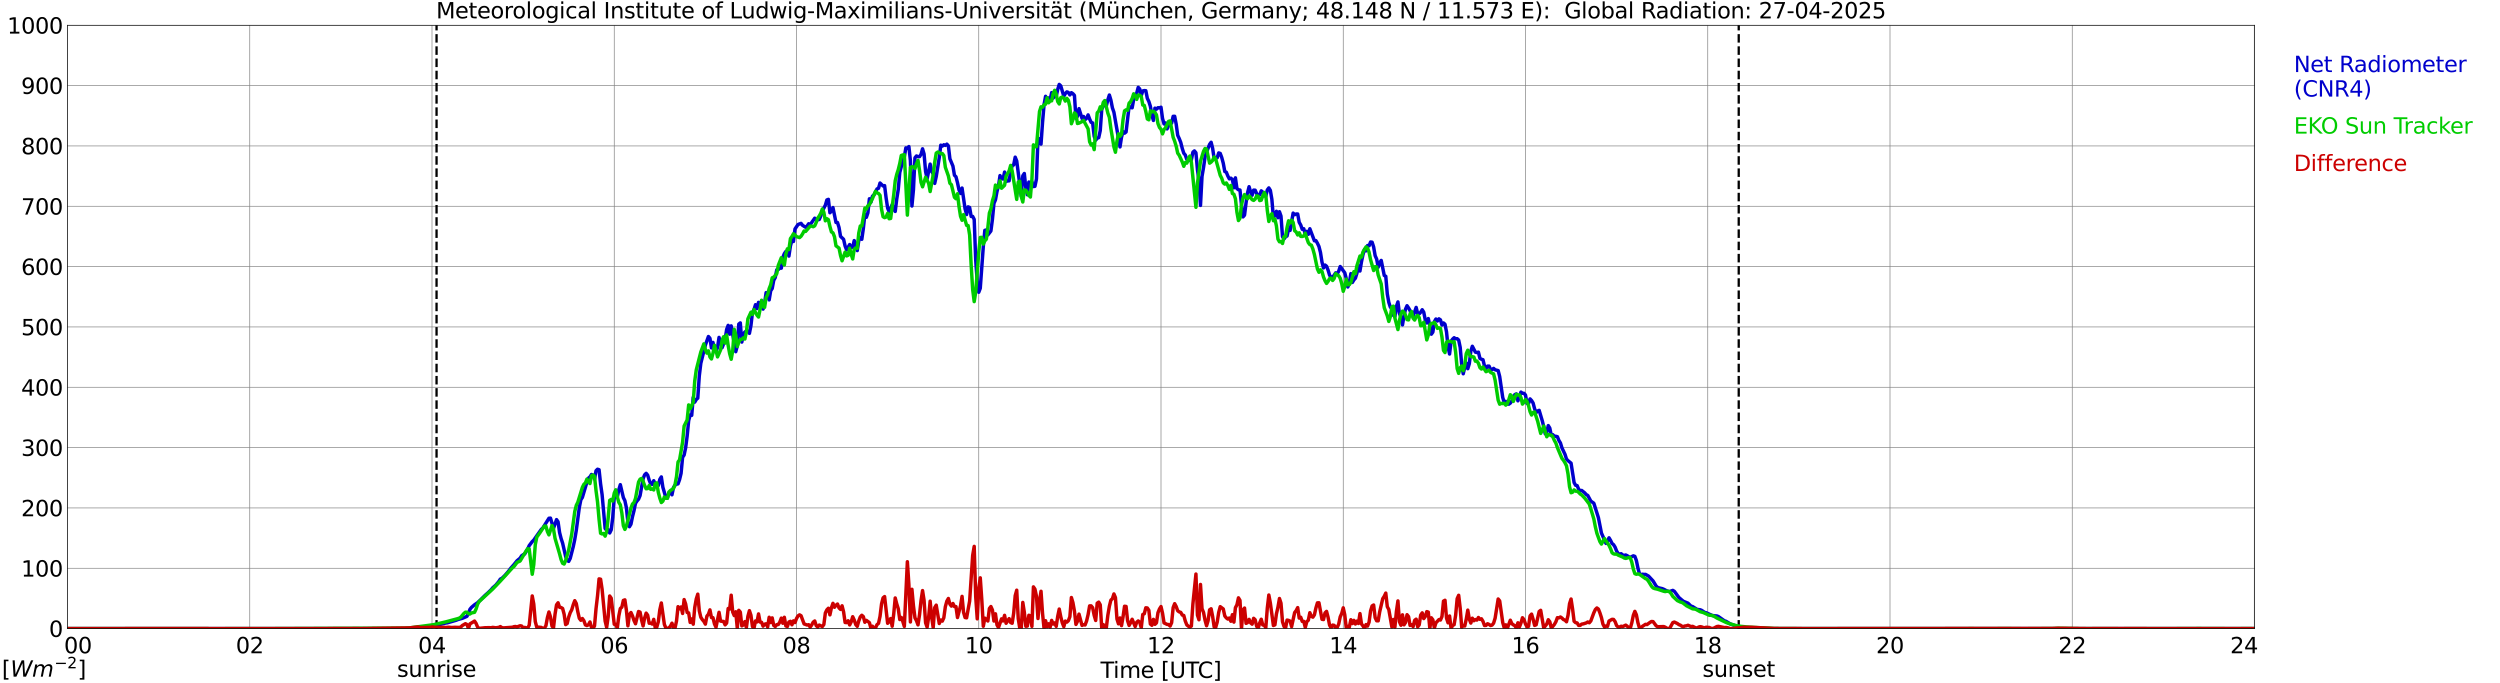 <?xml version="1.0" encoding="utf-8" standalone="no"?>
<!DOCTYPE svg PUBLIC "-//W3C//DTD SVG 1.1//EN"
  "http://www.w3.org/Graphics/SVG/1.1/DTD/svg11.dtd">
<svg xmlns:xlink="http://www.w3.org/1999/xlink" width="1085.4pt" height="296.64pt" viewBox="0 0 1085.4 296.64" xmlns="http://www.w3.org/2000/svg" version="1.1">
 <defs>
  <style type="text/css">*{stroke-linejoin: round; stroke-linecap: butt}</style>
 </defs>
 <g id="figure_1">
  <g id="patch_1">
   <path d="M 0 296.64 
L 1085.4 296.64 
L 1085.4 0 
L 0 0 
z
" style="fill: #ffffff"/>
  </g>
  <g id="axes_1">
   <g id="patch_2">
    <path d="M 29.306 272.909 
L 978.814 272.909 
L 978.814 10.976 
L 29.306 10.976 
z
" style="fill: #ffffff"/>
   </g>
   <g id="patch_3">
    <path d="M 978.814 272.909 
L 978.814 272.909 
L 978.814 10.976 
L 978.814 10.976 
z
" clip-path="url(#pa630ad39c7)" style="fill: #d3d3d3; opacity: 0.25; stroke: #d3d3d3; stroke-linejoin: miter"/>
   </g>
   <g id="matplotlib.axis_1">
    <g id="xtick_1">
     <g id="line2d_1">
      <path d="M 29.306 272.909 
L 29.306 10.976 
" clip-path="url(#pa630ad39c7)" style="fill: none; stroke: #808080; stroke-width: 0.3; stroke-linecap: square"/>
     </g>
     <g id="line2d_2"/>
     <g id="text_1">
      <!--    00 -->
      <g transform="translate(18.733 283.627) scale(0.095 -0.095)">
       <defs>
        <path id="DejaVuSans-20" transform="scale(0.016)"/>
        <path id="DejaVuSans-30" d="M 2034 4250 
Q 1547 4250 1301 3770 
Q 1056 3291 1056 2328 
Q 1056 1369 1301 889 
Q 1547 409 2034 409 
Q 2525 409 2770 889 
Q 3016 1369 3016 2328 
Q 3016 3291 2770 3770 
Q 2525 4250 2034 4250 
z
M 2034 4750 
Q 2819 4750 3233 4129 
Q 3647 3509 3647 2328 
Q 3647 1150 3233 529 
Q 2819 -91 2034 -91 
Q 1250 -91 836 529 
Q 422 1150 422 2328 
Q 422 3509 836 4129 
Q 1250 4750 2034 4750 
z
" transform="scale(0.016)"/>
       </defs>
       <use xlink:href="#DejaVuSans-20"/>
       <use xlink:href="#DejaVuSans-20" transform="translate(31.787 0)"/>
       <use xlink:href="#DejaVuSans-20" transform="translate(63.574 0)"/>
       <use xlink:href="#DejaVuSans-30" transform="translate(95.361 0)"/>
       <use xlink:href="#DejaVuSans-30" transform="translate(158.984 0)"/>
      </g>
     </g>
    </g>
    <g id="xtick_2">
     <g id="line2d_3">
      <path d="M 108.431 272.909 
L 108.431 10.976 
" clip-path="url(#pa630ad39c7)" style="fill: none; stroke: #808080; stroke-width: 0.3; stroke-linecap: square"/>
     </g>
     <g id="line2d_4"/>
     <g id="text_2">
      <!-- 02 -->
      <g transform="translate(102.387 283.627) scale(0.095 -0.095)">
       <defs>
        <path id="DejaVuSans-32" d="M 1228 531 
L 3431 531 
L 3431 0 
L 469 0 
L 469 531 
Q 828 903 1448 1529 
Q 2069 2156 2228 2338 
Q 2531 2678 2651 2914 
Q 2772 3150 2772 3378 
Q 2772 3750 2511 3984 
Q 2250 4219 1831 4219 
Q 1534 4219 1204 4116 
Q 875 4013 500 3803 
L 500 4441 
Q 881 4594 1212 4672 
Q 1544 4750 1819 4750 
Q 2544 4750 2975 4387 
Q 3406 4025 3406 3419 
Q 3406 3131 3298 2873 
Q 3191 2616 2906 2266 
Q 2828 2175 2409 1742 
Q 1991 1309 1228 531 
z
" transform="scale(0.016)"/>
       </defs>
       <use xlink:href="#DejaVuSans-30"/>
       <use xlink:href="#DejaVuSans-32" transform="translate(63.623 0)"/>
      </g>
     </g>
    </g>
    <g id="xtick_3">
     <g id="line2d_5">
      <path d="M 187.557 272.909 
L 187.557 10.976 
" clip-path="url(#pa630ad39c7)" style="fill: none; stroke: #808080; stroke-width: 0.3; stroke-linecap: square"/>
     </g>
     <g id="line2d_6"/>
     <g id="text_3">
      <!-- 04 -->
      <g transform="translate(181.513 283.627) scale(0.095 -0.095)">
       <defs>
        <path id="DejaVuSans-34" d="M 2419 4116 
L 825 1625 
L 2419 1625 
L 2419 4116 
z
M 2253 4666 
L 3047 4666 
L 3047 1625 
L 3713 1625 
L 3713 1100 
L 3047 1100 
L 3047 0 
L 2419 0 
L 2419 1100 
L 313 1100 
L 313 1709 
L 2253 4666 
z
" transform="scale(0.016)"/>
       </defs>
       <use xlink:href="#DejaVuSans-30"/>
       <use xlink:href="#DejaVuSans-34" transform="translate(63.623 0)"/>
      </g>
     </g>
    </g>
    <g id="xtick_4">
     <g id="line2d_7">
      <path d="M 266.683 272.909 
L 266.683 10.976 
" clip-path="url(#pa630ad39c7)" style="fill: none; stroke: #808080; stroke-width: 0.3; stroke-linecap: square"/>
     </g>
     <g id="line2d_8"/>
     <g id="text_4">
      <!-- 06 -->
      <g transform="translate(260.638 283.627) scale(0.095 -0.095)">
       <defs>
        <path id="DejaVuSans-36" d="M 2113 2584 
Q 1688 2584 1439 2293 
Q 1191 2003 1191 1497 
Q 1191 994 1439 701 
Q 1688 409 2113 409 
Q 2538 409 2786 701 
Q 3034 994 3034 1497 
Q 3034 2003 2786 2293 
Q 2538 2584 2113 2584 
z
M 3366 4563 
L 3366 3988 
Q 3128 4100 2886 4159 
Q 2644 4219 2406 4219 
Q 1781 4219 1451 3797 
Q 1122 3375 1075 2522 
Q 1259 2794 1537 2939 
Q 1816 3084 2150 3084 
Q 2853 3084 3261 2657 
Q 3669 2231 3669 1497 
Q 3669 778 3244 343 
Q 2819 -91 2113 -91 
Q 1303 -91 875 529 
Q 447 1150 447 2328 
Q 447 3434 972 4092 
Q 1497 4750 2381 4750 
Q 2619 4750 2861 4703 
Q 3103 4656 3366 4563 
z
" transform="scale(0.016)"/>
       </defs>
       <use xlink:href="#DejaVuSans-30"/>
       <use xlink:href="#DejaVuSans-36" transform="translate(63.623 0)"/>
      </g>
     </g>
    </g>
    <g id="xtick_5">
     <g id="line2d_9">
      <path d="M 345.808 272.909 
L 345.808 10.976 
" clip-path="url(#pa630ad39c7)" style="fill: none; stroke: #808080; stroke-width: 0.3; stroke-linecap: square"/>
     </g>
     <g id="line2d_10"/>
     <g id="text_5">
      <!-- 08 -->
      <g transform="translate(339.764 283.627) scale(0.095 -0.095)">
       <defs>
        <path id="DejaVuSans-38" d="M 2034 2216 
Q 1584 2216 1326 1975 
Q 1069 1734 1069 1313 
Q 1069 891 1326 650 
Q 1584 409 2034 409 
Q 2484 409 2743 651 
Q 3003 894 3003 1313 
Q 3003 1734 2745 1975 
Q 2488 2216 2034 2216 
z
M 1403 2484 
Q 997 2584 770 2862 
Q 544 3141 544 3541 
Q 544 4100 942 4425 
Q 1341 4750 2034 4750 
Q 2731 4750 3128 4425 
Q 3525 4100 3525 3541 
Q 3525 3141 3298 2862 
Q 3072 2584 2669 2484 
Q 3125 2378 3379 2068 
Q 3634 1759 3634 1313 
Q 3634 634 3220 271 
Q 2806 -91 2034 -91 
Q 1263 -91 848 271 
Q 434 634 434 1313 
Q 434 1759 690 2068 
Q 947 2378 1403 2484 
z
M 1172 3481 
Q 1172 3119 1398 2916 
Q 1625 2713 2034 2713 
Q 2441 2713 2670 2916 
Q 2900 3119 2900 3481 
Q 2900 3844 2670 4047 
Q 2441 4250 2034 4250 
Q 1625 4250 1398 4047 
Q 1172 3844 1172 3481 
z
" transform="scale(0.016)"/>
       </defs>
       <use xlink:href="#DejaVuSans-30"/>
       <use xlink:href="#DejaVuSans-38" transform="translate(63.623 0)"/>
      </g>
     </g>
    </g>
    <g id="xtick_6">
     <g id="line2d_11">
      <path d="M 424.934 272.909 
L 424.934 10.976 
" clip-path="url(#pa630ad39c7)" style="fill: none; stroke: #808080; stroke-width: 0.3; stroke-linecap: square"/>
     </g>
     <g id="line2d_12"/>
     <g id="text_6">
      <!-- 10 -->
      <g transform="translate(418.89 283.627) scale(0.095 -0.095)">
       <defs>
        <path id="DejaVuSans-31" d="M 794 531 
L 1825 531 
L 1825 4091 
L 703 3866 
L 703 4441 
L 1819 4666 
L 2450 4666 
L 2450 531 
L 3481 531 
L 3481 0 
L 794 0 
L 794 531 
z
" transform="scale(0.016)"/>
       </defs>
       <use xlink:href="#DejaVuSans-31"/>
       <use xlink:href="#DejaVuSans-30" transform="translate(63.623 0)"/>
      </g>
     </g>
    </g>
    <g id="xtick_7">
     <g id="line2d_13">
      <path d="M 504.06 272.909 
L 504.06 10.976 
" clip-path="url(#pa630ad39c7)" style="fill: none; stroke: #808080; stroke-width: 0.3; stroke-linecap: square"/>
     </g>
     <g id="line2d_14"/>
     <g id="text_7">
      <!-- 12 -->
      <g transform="translate(498.015 283.627) scale(0.095 -0.095)">
       <use xlink:href="#DejaVuSans-31"/>
       <use xlink:href="#DejaVuSans-32" transform="translate(63.623 0)"/>
      </g>
     </g>
    </g>
    <g id="xtick_8">
     <g id="line2d_15">
      <path d="M 583.185 272.909 
L 583.185 10.976 
" clip-path="url(#pa630ad39c7)" style="fill: none; stroke: #808080; stroke-width: 0.3; stroke-linecap: square"/>
     </g>
     <g id="line2d_16"/>
     <g id="text_8">
      <!-- 14 -->
      <g transform="translate(577.141 283.627) scale(0.095 -0.095)">
       <use xlink:href="#DejaVuSans-31"/>
       <use xlink:href="#DejaVuSans-34" transform="translate(63.623 0)"/>
      </g>
     </g>
    </g>
    <g id="xtick_9">
     <g id="line2d_17">
      <path d="M 662.311 272.909 
L 662.311 10.976 
" clip-path="url(#pa630ad39c7)" style="fill: none; stroke: #808080; stroke-width: 0.3; stroke-linecap: square"/>
     </g>
     <g id="line2d_18"/>
     <g id="text_9">
      <!-- 16 -->
      <g transform="translate(656.267 283.627) scale(0.095 -0.095)">
       <use xlink:href="#DejaVuSans-31"/>
       <use xlink:href="#DejaVuSans-36" transform="translate(63.623 0)"/>
      </g>
     </g>
    </g>
    <g id="xtick_10">
     <g id="line2d_19">
      <path d="M 741.437 272.909 
L 741.437 10.976 
" clip-path="url(#pa630ad39c7)" style="fill: none; stroke: #808080; stroke-width: 0.3; stroke-linecap: square"/>
     </g>
     <g id="line2d_20"/>
     <g id="text_10">
      <!-- 18 -->
      <g transform="translate(735.392 283.627) scale(0.095 -0.095)">
       <use xlink:href="#DejaVuSans-31"/>
       <use xlink:href="#DejaVuSans-38" transform="translate(63.623 0)"/>
      </g>
     </g>
    </g>
    <g id="xtick_11">
     <g id="line2d_21">
      <path d="M 820.562 272.909 
L 820.562 10.976 
" clip-path="url(#pa630ad39c7)" style="fill: none; stroke: #808080; stroke-width: 0.3; stroke-linecap: square"/>
     </g>
     <g id="line2d_22"/>
     <g id="text_11">
      <!-- 20 -->
      <g transform="translate(814.518 283.627) scale(0.095 -0.095)">
       <use xlink:href="#DejaVuSans-32"/>
       <use xlink:href="#DejaVuSans-30" transform="translate(63.623 0)"/>
      </g>
     </g>
    </g>
    <g id="xtick_12">
     <g id="line2d_23">
      <path d="M 899.688 272.909 
L 899.688 10.976 
" clip-path="url(#pa630ad39c7)" style="fill: none; stroke: #808080; stroke-width: 0.3; stroke-linecap: square"/>
     </g>
     <g id="line2d_24"/>
     <g id="text_12">
      <!-- 22 -->
      <g transform="translate(893.644 283.627) scale(0.095 -0.095)">
       <use xlink:href="#DejaVuSans-32"/>
       <use xlink:href="#DejaVuSans-32" transform="translate(63.623 0)"/>
      </g>
     </g>
    </g>
    <g id="xtick_13">
     <g id="line2d_25">
      <path d="M 978.814 272.909 
L 978.814 10.976 
" clip-path="url(#pa630ad39c7)" style="fill: none; stroke: #808080; stroke-width: 0.3; stroke-linecap: square"/>
     </g>
     <g id="line2d_26"/>
     <g id="text_13">
      <!-- 24    -->
      <g transform="translate(968.241 283.627) scale(0.095 -0.095)">
       <use xlink:href="#DejaVuSans-32"/>
       <use xlink:href="#DejaVuSans-34" transform="translate(63.623 0)"/>
       <use xlink:href="#DejaVuSans-20" transform="translate(127.246 0)"/>
       <use xlink:href="#DejaVuSans-20" transform="translate(159.033 0)"/>
       <use xlink:href="#DejaVuSans-20" transform="translate(190.82 0)"/>
      </g>
     </g>
    </g>
    <g id="text_14">
     <!-- Time [UTC] -->
     <g transform="translate(477.806 294.322) scale(0.095 -0.095)">
      <defs>
       <path id="DejaVuSans-54" d="M -19 4666 
L 3928 4666 
L 3928 4134 
L 2272 4134 
L 2272 0 
L 1638 0 
L 1638 4134 
L -19 4134 
L -19 4666 
z
" transform="scale(0.016)"/>
       <path id="DejaVuSans-69" d="M 603 3500 
L 1178 3500 
L 1178 0 
L 603 0 
L 603 3500 
z
M 603 4863 
L 1178 4863 
L 1178 4134 
L 603 4134 
L 603 4863 
z
" transform="scale(0.016)"/>
       <path id="DejaVuSans-6d" d="M 3328 2828 
Q 3544 3216 3844 3400 
Q 4144 3584 4550 3584 
Q 5097 3584 5394 3201 
Q 5691 2819 5691 2113 
L 5691 0 
L 5113 0 
L 5113 2094 
Q 5113 2597 4934 2840 
Q 4756 3084 4391 3084 
Q 3944 3084 3684 2787 
Q 3425 2491 3425 1978 
L 3425 0 
L 2847 0 
L 2847 2094 
Q 2847 2600 2669 2842 
Q 2491 3084 2119 3084 
Q 1678 3084 1418 2786 
Q 1159 2488 1159 1978 
L 1159 0 
L 581 0 
L 581 3500 
L 1159 3500 
L 1159 2956 
Q 1356 3278 1631 3431 
Q 1906 3584 2284 3584 
Q 2666 3584 2933 3390 
Q 3200 3197 3328 2828 
z
" transform="scale(0.016)"/>
       <path id="DejaVuSans-65" d="M 3597 1894 
L 3597 1613 
L 953 1613 
Q 991 1019 1311 708 
Q 1631 397 2203 397 
Q 2534 397 2845 478 
Q 3156 559 3463 722 
L 3463 178 
Q 3153 47 2828 -22 
Q 2503 -91 2169 -91 
Q 1331 -91 842 396 
Q 353 884 353 1716 
Q 353 2575 817 3079 
Q 1281 3584 2069 3584 
Q 2775 3584 3186 3129 
Q 3597 2675 3597 1894 
z
M 3022 2063 
Q 3016 2534 2758 2815 
Q 2500 3097 2075 3097 
Q 1594 3097 1305 2825 
Q 1016 2553 972 2059 
L 3022 2063 
z
" transform="scale(0.016)"/>
       <path id="DejaVuSans-5b" d="M 550 4863 
L 1875 4863 
L 1875 4416 
L 1125 4416 
L 1125 -397 
L 1875 -397 
L 1875 -844 
L 550 -844 
L 550 4863 
z
" transform="scale(0.016)"/>
       <path id="DejaVuSans-55" d="M 556 4666 
L 1191 4666 
L 1191 1831 
Q 1191 1081 1462 751 
Q 1734 422 2344 422 
Q 2950 422 3222 751 
Q 3494 1081 3494 1831 
L 3494 4666 
L 4128 4666 
L 4128 1753 
Q 4128 841 3676 375 
Q 3225 -91 2344 -91 
Q 1459 -91 1007 375 
Q 556 841 556 1753 
L 556 4666 
z
" transform="scale(0.016)"/>
       <path id="DejaVuSans-43" d="M 4122 4306 
L 4122 3641 
Q 3803 3938 3442 4084 
Q 3081 4231 2675 4231 
Q 1875 4231 1450 3742 
Q 1025 3253 1025 2328 
Q 1025 1406 1450 917 
Q 1875 428 2675 428 
Q 3081 428 3442 575 
Q 3803 722 4122 1019 
L 4122 359 
Q 3791 134 3420 21 
Q 3050 -91 2638 -91 
Q 1578 -91 968 557 
Q 359 1206 359 2328 
Q 359 3453 968 4101 
Q 1578 4750 2638 4750 
Q 3056 4750 3426 4639 
Q 3797 4528 4122 4306 
z
" transform="scale(0.016)"/>
       <path id="DejaVuSans-5d" d="M 1947 4863 
L 1947 -844 
L 622 -844 
L 622 -397 
L 1369 -397 
L 1369 4416 
L 622 4416 
L 622 4863 
L 1947 4863 
z
" transform="scale(0.016)"/>
      </defs>
      <use xlink:href="#DejaVuSans-54"/>
      <use xlink:href="#DejaVuSans-69" transform="translate(57.959 0)"/>
      <use xlink:href="#DejaVuSans-6d" transform="translate(85.742 0)"/>
      <use xlink:href="#DejaVuSans-65" transform="translate(183.154 0)"/>
      <use xlink:href="#DejaVuSans-20" transform="translate(244.678 0)"/>
      <use xlink:href="#DejaVuSans-5b" transform="translate(276.465 0)"/>
      <use xlink:href="#DejaVuSans-55" transform="translate(315.479 0)"/>
      <use xlink:href="#DejaVuSans-54" transform="translate(388.672 0)"/>
      <use xlink:href="#DejaVuSans-43" transform="translate(443.881 0)"/>
      <use xlink:href="#DejaVuSans-5d" transform="translate(513.705 0)"/>
     </g>
    </g>
   </g>
   <g id="matplotlib.axis_2">
    <g id="ytick_1">
     <g id="line2d_27">
      <path d="M 29.306 272.909 
L 978.814 272.909 
" clip-path="url(#pa630ad39c7)" style="fill: none; stroke: #808080; stroke-width: 0.3; stroke-linecap: square"/>
     </g>
     <g id="line2d_28"/>
     <g id="text_15">
      <!-- 0 -->
      <g transform="translate(21.261 276.518) scale(0.095 -0.095)">
       <use xlink:href="#DejaVuSans-30"/>
      </g>
     </g>
    </g>
    <g id="ytick_2">
     <g id="line2d_29">
      <path d="M 29.306 246.715 
L 978.814 246.715 
" clip-path="url(#pa630ad39c7)" style="fill: none; stroke: #808080; stroke-width: 0.3; stroke-linecap: square"/>
     </g>
     <g id="line2d_30"/>
     <g id="text_16">
      <!-- 100 -->
      <g transform="translate(9.173 250.325) scale(0.095 -0.095)">
       <use xlink:href="#DejaVuSans-31"/>
       <use xlink:href="#DejaVuSans-30" transform="translate(63.623 0)"/>
       <use xlink:href="#DejaVuSans-30" transform="translate(127.246 0)"/>
      </g>
     </g>
    </g>
    <g id="ytick_3">
     <g id="line2d_31">
      <path d="M 29.306 220.522 
L 978.814 220.522 
" clip-path="url(#pa630ad39c7)" style="fill: none; stroke: #808080; stroke-width: 0.3; stroke-linecap: square"/>
     </g>
     <g id="line2d_32"/>
     <g id="text_17">
      <!-- 200 -->
      <g transform="translate(9.173 224.131) scale(0.095 -0.095)">
       <use xlink:href="#DejaVuSans-32"/>
       <use xlink:href="#DejaVuSans-30" transform="translate(63.623 0)"/>
       <use xlink:href="#DejaVuSans-30" transform="translate(127.246 0)"/>
      </g>
     </g>
    </g>
    <g id="ytick_4">
     <g id="line2d_33">
      <path d="M 29.306 194.329 
L 978.814 194.329 
" clip-path="url(#pa630ad39c7)" style="fill: none; stroke: #808080; stroke-width: 0.3; stroke-linecap: square"/>
     </g>
     <g id="line2d_34"/>
     <g id="text_18">
      <!-- 300 -->
      <g transform="translate(9.173 197.938) scale(0.095 -0.095)">
       <defs>
        <path id="DejaVuSans-33" d="M 2597 2516 
Q 3050 2419 3304 2112 
Q 3559 1806 3559 1356 
Q 3559 666 3084 287 
Q 2609 -91 1734 -91 
Q 1441 -91 1130 -33 
Q 819 25 488 141 
L 488 750 
Q 750 597 1062 519 
Q 1375 441 1716 441 
Q 2309 441 2620 675 
Q 2931 909 2931 1356 
Q 2931 1769 2642 2001 
Q 2353 2234 1838 2234 
L 1294 2234 
L 1294 2753 
L 1863 2753 
Q 2328 2753 2575 2939 
Q 2822 3125 2822 3475 
Q 2822 3834 2567 4026 
Q 2313 4219 1838 4219 
Q 1578 4219 1281 4162 
Q 984 4106 628 3988 
L 628 4550 
Q 988 4650 1302 4700 
Q 1616 4750 1894 4750 
Q 2613 4750 3031 4423 
Q 3450 4097 3450 3541 
Q 3450 3153 3228 2886 
Q 3006 2619 2597 2516 
z
" transform="scale(0.016)"/>
       </defs>
       <use xlink:href="#DejaVuSans-33"/>
       <use xlink:href="#DejaVuSans-30" transform="translate(63.623 0)"/>
       <use xlink:href="#DejaVuSans-30" transform="translate(127.246 0)"/>
      </g>
     </g>
    </g>
    <g id="ytick_5">
     <g id="line2d_35">
      <path d="M 29.306 168.136 
L 978.814 168.136 
" clip-path="url(#pa630ad39c7)" style="fill: none; stroke: #808080; stroke-width: 0.3; stroke-linecap: square"/>
     </g>
     <g id="line2d_36"/>
     <g id="text_19">
      <!-- 400 -->
      <g transform="translate(9.173 171.745) scale(0.095 -0.095)">
       <use xlink:href="#DejaVuSans-34"/>
       <use xlink:href="#DejaVuSans-30" transform="translate(63.623 0)"/>
       <use xlink:href="#DejaVuSans-30" transform="translate(127.246 0)"/>
      </g>
     </g>
    </g>
    <g id="ytick_6">
     <g id="line2d_37">
      <path d="M 29.306 141.942 
L 978.814 141.942 
" clip-path="url(#pa630ad39c7)" style="fill: none; stroke: #808080; stroke-width: 0.3; stroke-linecap: square"/>
     </g>
     <g id="line2d_38"/>
     <g id="text_20">
      <!-- 500 -->
      <g transform="translate(9.173 145.551) scale(0.095 -0.095)">
       <defs>
        <path id="DejaVuSans-35" d="M 691 4666 
L 3169 4666 
L 3169 4134 
L 1269 4134 
L 1269 2991 
Q 1406 3038 1543 3061 
Q 1681 3084 1819 3084 
Q 2600 3084 3056 2656 
Q 3513 2228 3513 1497 
Q 3513 744 3044 326 
Q 2575 -91 1722 -91 
Q 1428 -91 1123 -41 
Q 819 9 494 109 
L 494 744 
Q 775 591 1075 516 
Q 1375 441 1709 441 
Q 2250 441 2565 725 
Q 2881 1009 2881 1497 
Q 2881 1984 2565 2268 
Q 2250 2553 1709 2553 
Q 1456 2553 1204 2497 
Q 953 2441 691 2322 
L 691 4666 
z
" transform="scale(0.016)"/>
       </defs>
       <use xlink:href="#DejaVuSans-35"/>
       <use xlink:href="#DejaVuSans-30" transform="translate(63.623 0)"/>
       <use xlink:href="#DejaVuSans-30" transform="translate(127.246 0)"/>
      </g>
     </g>
    </g>
    <g id="ytick_7">
     <g id="line2d_39">
      <path d="M 29.306 115.749 
L 978.814 115.749 
" clip-path="url(#pa630ad39c7)" style="fill: none; stroke: #808080; stroke-width: 0.3; stroke-linecap: square"/>
     </g>
     <g id="line2d_40"/>
     <g id="text_21">
      <!-- 600 -->
      <g transform="translate(9.173 119.358) scale(0.095 -0.095)">
       <use xlink:href="#DejaVuSans-36"/>
       <use xlink:href="#DejaVuSans-30" transform="translate(63.623 0)"/>
       <use xlink:href="#DejaVuSans-30" transform="translate(127.246 0)"/>
      </g>
     </g>
    </g>
    <g id="ytick_8">
     <g id="line2d_41">
      <path d="M 29.306 89.556 
L 978.814 89.556 
" clip-path="url(#pa630ad39c7)" style="fill: none; stroke: #808080; stroke-width: 0.3; stroke-linecap: square"/>
     </g>
     <g id="line2d_42"/>
     <g id="text_22">
      <!-- 700 -->
      <g transform="translate(9.173 93.165) scale(0.095 -0.095)">
       <defs>
        <path id="DejaVuSans-37" d="M 525 4666 
L 3525 4666 
L 3525 4397 
L 1831 0 
L 1172 0 
L 2766 4134 
L 525 4134 
L 525 4666 
z
" transform="scale(0.016)"/>
       </defs>
       <use xlink:href="#DejaVuSans-37"/>
       <use xlink:href="#DejaVuSans-30" transform="translate(63.623 0)"/>
       <use xlink:href="#DejaVuSans-30" transform="translate(127.246 0)"/>
      </g>
     </g>
    </g>
    <g id="ytick_9">
     <g id="line2d_43">
      <path d="M 29.306 63.362 
L 978.814 63.362 
" clip-path="url(#pa630ad39c7)" style="fill: none; stroke: #808080; stroke-width: 0.3; stroke-linecap: square"/>
     </g>
     <g id="line2d_44"/>
     <g id="text_23">
      <!-- 800 -->
      <g transform="translate(9.173 66.972) scale(0.095 -0.095)">
       <use xlink:href="#DejaVuSans-38"/>
       <use xlink:href="#DejaVuSans-30" transform="translate(63.623 0)"/>
       <use xlink:href="#DejaVuSans-30" transform="translate(127.246 0)"/>
      </g>
     </g>
    </g>
    <g id="ytick_10">
     <g id="line2d_45">
      <path d="M 29.306 37.169 
L 978.814 37.169 
" clip-path="url(#pa630ad39c7)" style="fill: none; stroke: #808080; stroke-width: 0.3; stroke-linecap: square"/>
     </g>
     <g id="line2d_46"/>
     <g id="text_24">
      <!-- 900 -->
      <g transform="translate(9.173 40.778) scale(0.095 -0.095)">
       <defs>
        <path id="DejaVuSans-39" d="M 703 97 
L 703 672 
Q 941 559 1184 500 
Q 1428 441 1663 441 
Q 2288 441 2617 861 
Q 2947 1281 2994 2138 
Q 2813 1869 2534 1725 
Q 2256 1581 1919 1581 
Q 1219 1581 811 2004 
Q 403 2428 403 3163 
Q 403 3881 828 4315 
Q 1253 4750 1959 4750 
Q 2769 4750 3195 4129 
Q 3622 3509 3622 2328 
Q 3622 1225 3098 567 
Q 2575 -91 1691 -91 
Q 1453 -91 1209 -44 
Q 966 3 703 97 
z
M 1959 2075 
Q 2384 2075 2632 2365 
Q 2881 2656 2881 3163 
Q 2881 3666 2632 3958 
Q 2384 4250 1959 4250 
Q 1534 4250 1286 3958 
Q 1038 3666 1038 3163 
Q 1038 2656 1286 2365 
Q 1534 2075 1959 2075 
z
" transform="scale(0.016)"/>
       </defs>
       <use xlink:href="#DejaVuSans-39"/>
       <use xlink:href="#DejaVuSans-30" transform="translate(63.623 0)"/>
       <use xlink:href="#DejaVuSans-30" transform="translate(127.246 0)"/>
      </g>
     </g>
    </g>
    <g id="ytick_11">
     <g id="line2d_47">
      <path d="M 29.306 10.976 
L 978.814 10.976 
" clip-path="url(#pa630ad39c7)" style="fill: none; stroke: #808080; stroke-width: 0.3; stroke-linecap: square"/>
     </g>
     <g id="line2d_48"/>
     <g id="text_25">
      <!-- 1000 -->
      <g transform="translate(3.128 14.585) scale(0.095 -0.095)">
       <use xlink:href="#DejaVuSans-31"/>
       <use xlink:href="#DejaVuSans-30" transform="translate(63.623 0)"/>
       <use xlink:href="#DejaVuSans-30" transform="translate(127.246 0)"/>
       <use xlink:href="#DejaVuSans-30" transform="translate(190.869 0)"/>
      </g>
     </g>
    </g>
   </g>
   <g id="line2d_49">
    <path d="M 189.535 272.909 
L 189.535 10.976 
" clip-path="url(#pa630ad39c7)" style="fill: none; stroke-dasharray: 3.7,1.6; stroke-dashoffset: 0; stroke: #000000"/>
   </g>
   <g id="line2d_50">
    <path d="M 754.888 272.909 
L 754.888 10.976 
" clip-path="url(#pa630ad39c7)" style="fill: none; stroke-dasharray: 3.7,1.6; stroke-dashoffset: 0; stroke: #000000"/>
   </g>
   <g id="line2d_51">
    <path d="M 29.306 272.909 
L 181.623 272.909 
L 182.282 272.555 
L 184.26 272.333 
L 186.898 272.008 
L 187.557 272.068 
L 189.535 271.46 
L 192.832 270.69 
L 193.492 270.489 
L 194.151 270.428 
L 198.107 269.273 
L 198.767 268.99 
L 200.085 268.626 
L 200.745 268.443 
L 202.723 267.592 
L 203.382 266.337 
L 204.042 264.514 
L 204.701 263.702 
L 206.02 262.568 
L 207.339 261.677 
L 208.657 260.42 
L 210.635 258.455 
L 211.954 257.282 
L 213.273 255.985 
L 213.932 255.194 
L 215.251 254.039 
L 216.57 252.439 
L 217.229 251.407 
L 217.889 251.121 
L 219.207 249.846 
L 220.526 248.326 
L 221.845 246.585 
L 223.164 245.107 
L 224.482 243.444 
L 225.801 242.352 
L 226.461 241.317 
L 227.12 240.851 
L 227.779 240.529 
L 229.098 238.381 
L 229.757 236.883 
L 231.076 235.138 
L 231.736 234.491 
L 233.054 232.608 
L 235.033 229.81 
L 235.692 229.224 
L 238.329 225.009 
L 238.989 224.949 
L 240.308 229.386 
L 241.626 225.598 
L 242.286 226.549 
L 242.945 231.188 
L 243.604 233.802 
L 244.264 235.809 
L 245.583 241.621 
L 246.242 243.282 
L 246.901 243.729 
L 247.561 242.451 
L 248.88 237.328 
L 249.539 234.208 
L 250.198 230.277 
L 251.517 220.31 
L 252.176 217.01 
L 252.836 215.975 
L 254.814 209.33 
L 255.473 207.588 
L 256.133 207.061 
L 256.792 206.008 
L 257.451 206.414 
L 258.111 207.952 
L 258.77 204.369 
L 259.43 203.719 
L 260.089 203.942 
L 260.748 210.082 
L 261.408 214.76 
L 262.726 229.488 
L 263.386 230.216 
L 264.045 229.973 
L 264.705 231.392 
L 265.364 230.033 
L 266.023 224.666 
L 266.683 215.975 
L 267.342 214.498 
L 268.002 215.855 
L 268.661 212.633 
L 269.32 210.425 
L 270.639 216.035 
L 271.298 217.374 
L 271.958 220.451 
L 272.617 226.895 
L 273.277 228.676 
L 273.936 227.584 
L 274.595 224.341 
L 275.255 221.709 
L 275.914 218.487 
L 276.573 217.494 
L 277.233 216.724 
L 277.892 215.166 
L 279.211 207.832 
L 279.87 206.15 
L 280.53 205.503 
L 281.189 206.291 
L 281.849 208.46 
L 282.508 210.061 
L 283.167 210.304 
L 283.827 208.704 
L 284.486 210.223 
L 285.145 210.262 
L 285.805 210.789 
L 286.464 208.114 
L 287.124 207.061 
L 287.783 211.52 
L 289.102 216.077 
L 289.761 216.24 
L 290.42 213.929 
L 291.08 213.99 
L 291.739 214.82 
L 292.399 211.7 
L 293.058 210.647 
L 293.717 210.223 
L 294.377 210.061 
L 295.036 208.238 
L 295.696 205.503 
L 296.355 198.533 
L 297.014 197.561 
L 297.674 194.4 
L 298.333 189.315 
L 298.992 182.61 
L 299.652 180.119 
L 300.311 180.321 
L 300.971 172.541 
L 301.63 174.569 
L 302.289 173.455 
L 302.949 172.848 
L 303.608 163.164 
L 304.267 157.734 
L 305.586 152.427 
L 306.246 149.834 
L 307.564 146.107 
L 308.224 146.856 
L 308.883 151.05 
L 309.543 148.658 
L 310.202 151.901 
L 310.861 152.75 
L 311.521 150.827 
L 312.18 146.492 
L 313.499 150.948 
L 314.158 149.287 
L 314.818 147.322 
L 315.477 143.027 
L 316.136 141.264 
L 316.796 145.093 
L 317.455 141.486 
L 319.433 152.689 
L 320.093 150.238 
L 320.752 140.716 
L 321.411 140.19 
L 322.071 148.517 
L 322.73 145.072 
L 323.39 144.161 
L 324.049 143.716 
L 324.708 143.757 
L 325.368 144.729 
L 326.027 141.366 
L 326.686 135.614 
L 327.346 134.477 
L 328.005 132.29 
L 328.665 133.972 
L 329.324 131.276 
L 329.983 131.562 
L 330.643 133.081 
L 331.302 134.194 
L 331.961 131.52 
L 332.621 127.043 
L 333.94 130.205 
L 334.599 126.252 
L 335.258 125.26 
L 335.918 121.716 
L 336.577 120.521 
L 337.236 117.137 
L 337.896 117.017 
L 338.555 116.427 
L 339.215 116.427 
L 339.874 111.749 
L 340.533 110.128 
L 341.193 109.156 
L 341.852 108.954 
L 342.512 111.181 
L 343.171 106.746 
L 343.83 104.334 
L 344.49 104.842 
L 345.149 99.412 
L 346.468 97.466 
L 347.787 96.981 
L 348.446 97.833 
L 349.765 98.663 
L 350.424 98.137 
L 351.083 97.144 
L 351.743 97.547 
L 353.721 94.731 
L 354.38 95.3 
L 355.04 95.402 
L 355.699 95.279 
L 356.359 93.699 
L 357.018 91.633 
L 358.337 89.082 
L 358.996 86.811 
L 359.655 86.549 
L 360.315 92.364 
L 360.974 91.633 
L 361.634 90.114 
L 362.952 96.575 
L 363.612 96.617 
L 364.271 98.763 
L 364.93 102.634 
L 366.249 103.889 
L 366.909 106.807 
L 367.568 108.506 
L 368.887 106.178 
L 369.546 107.556 
L 370.206 107.273 
L 370.865 104.457 
L 371.524 105.895 
L 372.184 108.792 
L 372.843 104.475 
L 373.502 103.16 
L 374.162 103.889 
L 374.821 99.25 
L 375.481 93.113 
L 376.14 94.346 
L 376.799 92.403 
L 377.459 86.305 
L 378.118 87.785 
L 378.777 85.171 
L 379.437 84.644 
L 380.756 82.03 
L 381.415 81.747 
L 382.074 79.458 
L 383.393 80.734 
L 384.053 80.592 
L 384.712 85.92 
L 385.371 90.315 
L 386.031 91.997 
L 387.349 88.859 
L 388.009 90.923 
L 388.668 91.795 
L 389.328 86.426 
L 389.987 82.253 
L 390.646 74.88 
L 391.306 72.347 
L 392.624 68.093 
L 393.284 64.185 
L 393.943 64.366 
L 394.603 63.637 
L 395.262 69.795 
L 395.921 89.446 
L 396.581 82.415 
L 397.24 68.499 
L 397.899 67.708 
L 398.559 68.012 
L 399.218 68.012 
L 399.878 67.001 
L 400.537 64.609 
L 401.196 66.877 
L 401.856 74.455 
L 402.515 77.614 
L 403.834 71.254 
L 404.493 74.474 
L 405.153 75.448 
L 405.812 79.62 
L 406.471 76.663 
L 407.79 68.439 
L 408.45 63.03 
L 409.109 63.433 
L 409.768 62.846 
L 410.428 63.129 
L 411.087 62.584 
L 411.746 63.313 
L 412.406 68.944 
L 413.725 72.124 
L 414.384 76.095 
L 415.043 76.744 
L 415.703 79.317 
L 416.362 82.457 
L 417.022 83.995 
L 417.681 81.645 
L 419 90.7 
L 419.659 93.152 
L 420.318 89.81 
L 420.978 90.093 
L 421.637 93.964 
L 422.297 93.964 
L 422.956 95.258 
L 423.615 113.025 
L 424.275 122.14 
L 424.934 126.881 
L 425.593 125.139 
L 426.912 106.987 
L 427.572 100.02 
L 428.231 99.836 
L 428.89 101.984 
L 430.209 100.282 
L 430.869 95.258 
L 431.528 88.311 
L 432.187 86.771 
L 432.847 83.164 
L 433.506 80.755 
L 434.165 76.236 
L 434.825 77.494 
L 435.484 77.737 
L 436.144 74.699 
L 436.803 78.769 
L 437.462 78.547 
L 438.122 78.507 
L 438.781 74.455 
L 439.44 71.901 
L 440.1 71.597 
L 440.759 68.234 
L 441.419 69.898 
L 443.397 85.129 
L 444.056 76.338 
L 444.716 75.325 
L 445.375 81.606 
L 446.034 84.563 
L 446.694 79.034 
L 447.353 80.045 
L 448.012 78.89 
L 448.672 80.998 
L 449.331 80.875 
L 449.991 77.695 
L 450.65 60.031 
L 451.309 60.313 
L 451.969 62.563 
L 452.628 53.123 
L 453.287 45.446 
L 453.947 41.818 
L 454.606 43.238 
L 455.266 42.528 
L 455.925 43.256 
L 456.584 40.218 
L 457.244 42.567 
L 457.903 41.677 
L 458.563 41.9 
L 459.222 38.78 
L 459.881 36.653 
L 460.541 37.282 
L 461.859 41.779 
L 462.519 40.624 
L 463.178 39.896 
L 463.838 40.137 
L 464.497 41.211 
L 465.156 40.239 
L 465.816 40.684 
L 466.475 41.415 
L 467.134 51.421 
L 467.794 50.449 
L 468.453 47.167 
L 469.772 51.4 
L 470.431 50.569 
L 471.091 51.947 
L 471.75 51.381 
L 472.409 49.881 
L 473.069 51.685 
L 473.728 53.102 
L 474.388 53.385 
L 475.047 59.2 
L 475.706 60.84 
L 476.366 59.991 
L 477.025 59.748 
L 477.685 56.709 
L 478.344 47.329 
L 479.003 46.153 
L 479.663 43.906 
L 480.322 45.952 
L 480.981 43.319 
L 481.641 41.253 
L 482.3 43.44 
L 482.96 46.824 
L 483.619 48.746 
L 486.256 63.779 
L 486.916 59.585 
L 487.575 57.073 
L 488.235 57.822 
L 488.894 57.296 
L 490.213 46.153 
L 490.872 46.661 
L 491.532 46.803 
L 492.191 43.217 
L 492.85 42.408 
L 493.51 40.422 
L 494.169 37.929 
L 494.828 38.638 
L 495.488 41.496 
L 496.147 39.49 
L 496.807 39.327 
L 497.466 39.388 
L 498.125 42.711 
L 498.785 44.068 
L 499.444 46.153 
L 500.103 50.025 
L 500.763 52.293 
L 501.422 46.965 
L 502.082 47.39 
L 502.741 46.761 
L 503.4 46.824 
L 504.06 46.559 
L 504.719 51.421 
L 505.379 53.791 
L 506.038 53.367 
L 506.697 55.96 
L 507.357 54.441 
L 508.016 53.608 
L 508.675 53.448 
L 509.335 50.509 
L 509.994 50.488 
L 510.654 53.912 
L 511.313 58.755 
L 511.972 60.154 
L 512.632 61.833 
L 513.291 64.447 
L 513.95 66.513 
L 514.61 67.304 
L 515.269 69.227 
L 515.929 69.835 
L 516.588 68.418 
L 517.247 69.35 
L 517.907 66.068 
L 518.566 65.521 
L 519.226 66.33 
L 519.885 73.664 
L 520.544 78.384 
L 521.204 89.181 
L 521.863 76.582 
L 522.522 72.732 
L 523.182 68.114 
L 523.841 65.987 
L 525.16 62.684 
L 525.819 61.772 
L 526.479 64.407 
L 527.138 68.863 
L 527.797 68.499 
L 528.457 68.478 
L 529.116 66.393 
L 529.776 66.616 
L 530.435 68.397 
L 531.094 70.869 
L 531.754 74.455 
L 532.413 74.777 
L 533.073 76.399 
L 533.732 77.656 
L 534.391 77.352 
L 535.051 77.96 
L 535.71 81.525 
L 536.369 77.211 
L 537.029 81.868 
L 537.688 82.394 
L 538.348 82.497 
L 539.007 88.958 
L 539.666 94.166 
L 540.326 93.396 
L 540.985 88.068 
L 541.644 83.673 
L 542.304 81.059 
L 542.963 83.288 
L 543.623 84.765 
L 544.282 82.538 
L 544.941 82.578 
L 545.601 84.058 
L 546.26 85.09 
L 546.919 84.602 
L 547.579 82.861 
L 548.238 83.429 
L 548.898 85.029 
L 549.557 85.15 
L 550.216 82.457 
L 550.876 81.585 
L 551.535 82.659 
L 552.195 86.549 
L 552.854 94.49 
L 553.513 93.435 
L 554.173 91.735 
L 554.832 94.53 
L 555.491 91.916 
L 556.151 93.802 
L 556.81 102.733 
L 557.47 103.708 
L 558.129 102.836 
L 558.788 102.451 
L 559.448 99.412 
L 560.107 100.041 
L 561.426 92.523 
L 562.085 93.212 
L 562.745 92.908 
L 563.404 92.908 
L 564.063 96.515 
L 564.723 97.691 
L 565.382 99.554 
L 566.042 99.31 
L 566.701 101.701 
L 567.36 100.444 
L 568.02 101.722 
L 568.679 99.31 
L 570.657 104.538 
L 571.317 104.475 
L 571.976 105.612 
L 572.635 107.008 
L 573.295 109.601 
L 573.954 113.795 
L 574.613 116.328 
L 575.273 115.071 
L 575.932 115.579 
L 576.592 117.26 
L 577.251 119.468 
L 577.91 120.461 
L 578.57 120.236 
L 579.229 119.508 
L 579.889 118.455 
L 580.548 118.861 
L 581.207 117.745 
L 581.867 115.72 
L 583.845 118.434 
L 584.504 121.006 
L 585.164 124.592 
L 585.823 122.973 
L 586.482 118.798 
L 587.142 122.627 
L 587.801 121.514 
L 588.46 120.783 
L 589.12 118.617 
L 589.779 115.374 
L 590.439 117.664 
L 591.098 113.653 
L 591.757 110.513 
L 592.417 108.284 
L 593.076 108.912 
L 593.736 106.602 
L 594.395 106.725 
L 595.054 105.065 
L 595.714 105.164 
L 596.373 107.213 
L 597.032 111 
L 597.692 112.498 
L 598.351 116.003 
L 599.011 114.078 
L 599.67 113.067 
L 600.989 119.61 
L 601.648 119.953 
L 602.307 127.612 
L 602.967 131.276 
L 603.626 133.325 
L 604.286 134.032 
L 604.945 136.89 
L 605.604 137.416 
L 606.264 133.06 
L 606.923 131.075 
L 607.582 136.14 
L 608.242 137.741 
L 608.901 141.062 
L 609.561 137.172 
L 610.22 134.215 
L 610.879 132.735 
L 611.539 133.71 
L 612.198 134.883 
L 612.858 136.95 
L 613.517 137.314 
L 614.836 133.466 
L 615.495 136.159 
L 616.154 136.282 
L 616.814 135.533 
L 617.473 134.477 
L 618.133 135.551 
L 618.792 138.875 
L 619.451 140.211 
L 620.111 138.307 
L 620.77 141.264 
L 621.429 145.093 
L 622.089 144.182 
L 622.748 139.663 
L 623.408 138.508 
L 624.067 139.381 
L 624.726 138.43 
L 625.386 138.875 
L 626.045 141.122 
L 626.705 140.211 
L 627.364 140.779 
L 628.023 144.122 
L 628.683 150.623 
L 629.342 153.703 
L 630.001 148.174 
L 630.661 147.241 
L 631.32 146.633 
L 631.98 147.1 
L 632.639 147.037 
L 633.298 147.645 
L 633.958 150.806 
L 634.617 158.321 
L 635.276 162.271 
L 635.936 159.476 
L 636.595 157.632 
L 637.255 160.063 
L 637.914 157.897 
L 638.573 152.446 
L 639.233 150.34 
L 640.552 152.894 
L 641.211 153.053 
L 641.87 152.894 
L 642.53 155.607 
L 643.189 155.971 
L 643.848 156.173 
L 644.508 158.91 
L 645.167 159.982 
L 645.827 158.95 
L 646.486 158.95 
L 647.145 160.348 
L 647.805 160.469 
L 648.464 159.942 
L 649.123 160.55 
L 650.442 160.893 
L 651.102 163.468 
L 652.42 172.562 
L 653.08 174.731 
L 653.739 174.265 
L 654.399 175.36 
L 655.058 175.48 
L 655.717 175.014 
L 656.377 174.102 
L 657.695 171.308 
L 658.355 171.022 
L 659.014 174.021 
L 660.333 170.234 
L 660.992 170.739 
L 661.652 170.76 
L 662.311 171.509 
L 662.97 175.116 
L 663.63 175.155 
L 664.289 173.191 
L 664.949 173.901 
L 665.608 174.975 
L 666.267 177.487 
L 666.927 179.126 
L 667.586 178.437 
L 668.246 178.154 
L 669.564 182.61 
L 670.224 185.245 
L 670.883 188.344 
L 671.542 187.655 
L 672.202 184.779 
L 672.861 185.871 
L 673.521 189.114 
L 674.18 188.729 
L 674.839 189.418 
L 675.499 189.418 
L 676.158 189.598 
L 676.817 191.241 
L 677.477 192.315 
L 678.136 194.462 
L 679.455 197.257 
L 680.114 199.303 
L 680.774 200.013 
L 682.092 201.087 
L 683.411 209.513 
L 684.071 210.689 
L 684.73 210.831 
L 685.389 212.368 
L 686.049 213.078 
L 686.708 212.937 
L 688.027 213.99 
L 688.686 214.739 
L 689.346 215.105 
L 690.664 217.554 
L 691.983 218.487 
L 693.961 224.747 
L 695.28 231.432 
L 697.258 235.929 
L 697.918 234.876 
L 698.577 233.498 
L 699.236 234.612 
L 699.896 235.968 
L 700.555 236.497 
L 701.215 237.569 
L 701.874 239.25 
L 702.533 240.306 
L 703.193 240.589 
L 703.852 240.406 
L 704.511 240.974 
L 705.171 241.115 
L 705.83 240.953 
L 706.49 241.278 
L 707.149 241.744 
L 707.808 241.967 
L 709.127 241.317 
L 709.786 241.561 
L 710.446 243.344 
L 711.105 246.545 
L 711.765 248.994 
L 712.424 249.502 
L 713.083 249.298 
L 713.743 249.4 
L 714.402 249.361 
L 715.721 250.11 
L 717.699 252.237 
L 719.018 254.424 
L 719.677 255.032 
L 720.337 255.255 
L 721.655 255.558 
L 722.315 255.823 
L 723.633 256.512 
L 724.293 256.734 
L 724.952 256.795 
L 726.271 256.328 
L 726.93 256.713 
L 728.909 259.409 
L 730.227 260.543 
L 730.887 261.069 
L 732.865 261.879 
L 734.184 263.175 
L 734.843 263.338 
L 736.821 264.574 
L 738.14 264.736 
L 738.799 264.998 
L 740.118 265.892 
L 740.777 266.033 
L 742.096 266.641 
L 743.415 267.227 
L 745.393 267.429 
L 746.052 267.673 
L 748.69 269.538 
L 749.349 269.739 
L 751.327 270.934 
L 752.646 271.4 
L 753.965 271.948 
L 757.262 272.697 
L 757.921 272.676 
L 759.24 272.838 
L 760.559 272.909 
L 978.154 272.909 
L 978.154 272.909 
" clip-path="url(#pa630ad39c7)" style="fill: none; stroke: #0000cc; stroke-width: 1.5; stroke-linecap: square"/>
   </g>
   <g id="line2d_52">
    <path d="M 28.646 272.903 
L 88.65 272.913 
L 91.288 272.929 
L 97.222 272.925 
L 111.728 272.896 
L 115.685 272.908 
L 175.688 272.701 
L 178.326 272.532 
L 188.216 271.215 
L 193.492 270.003 
L 198.767 268.579 
L 199.426 268.35 
L 200.085 267.911 
L 201.404 266.335 
L 202.063 265.791 
L 202.723 265.812 
L 203.382 266.416 
L 204.042 266.57 
L 204.701 266.119 
L 206.02 265.84 
L 206.679 264.433 
L 207.339 262.373 
L 207.998 261.187 
L 213.932 255.721 
L 217.229 252.272 
L 222.504 246.484 
L 223.164 245.943 
L 224.482 244.173 
L 225.801 243.58 
L 228.439 239.163 
L 229.098 238.204 
L 229.757 238.349 
L 231.076 249.31 
L 231.736 245.169 
L 232.395 236.49 
L 233.054 233.194 
L 234.373 231.355 
L 236.351 228.377 
L 237.011 228.443 
L 237.67 230.819 
L 238.329 232.22 
L 239.648 228.186 
L 240.308 229.708 
L 240.967 233.696 
L 242.945 240.443 
L 243.604 242.943 
L 244.264 244.545 
L 244.923 244.878 
L 245.583 243.354 
L 246.901 238.767 
L 248.22 231.894 
L 249.539 222.092 
L 250.198 219.405 
L 250.858 218.073 
L 252.836 211.605 
L 253.495 210.281 
L 254.155 209.673 
L 254.814 208.007 
L 255.473 209.22 
L 256.133 209.94 
L 256.792 206.576 
L 257.451 206.216 
L 258.111 206.844 
L 258.77 213.004 
L 259.43 217.977 
L 260.089 225.523 
L 260.748 231.527 
L 261.408 231.811 
L 262.067 231.62 
L 262.726 232.764 
L 263.386 230.743 
L 264.045 224.82 
L 264.705 217.239 
L 265.364 216.825 
L 266.023 217.527 
L 266.683 214.095 
L 267.342 212.654 
L 268.002 215.71 
L 268.661 218.109 
L 269.32 219.159 
L 269.98 222.733 
L 270.639 228.269 
L 271.298 229.844 
L 271.958 228.385 
L 273.936 220.612 
L 274.595 218.83 
L 275.255 218.183 
L 275.914 216.389 
L 277.233 209.301 
L 277.892 208.037 
L 278.552 207.727 
L 279.211 208.994 
L 279.87 210.767 
L 280.53 212.21 
L 281.189 212.108 
L 281.849 210.783 
L 282.508 212.446 
L 283.167 212.268 
L 283.827 212.715 
L 284.486 209.926 
L 285.145 209.644 
L 285.805 213.724 
L 286.464 216.274 
L 287.124 218.177 
L 287.783 217.594 
L 288.442 215.771 
L 289.102 216.329 
L 289.761 216.336 
L 290.42 213.596 
L 291.08 212.96 
L 292.399 212.08 
L 293.058 210.428 
L 293.717 206.89 
L 294.377 200.55 
L 295.036 199.678 
L 296.355 191.964 
L 297.014 184.97 
L 298.333 182.322 
L 298.992 175.801 
L 299.652 177.445 
L 300.311 176.124 
L 300.971 174.455 
L 301.63 165.398 
L 302.289 160.597 
L 304.267 152.807 
L 305.586 149.293 
L 306.246 151.776 
L 306.905 153.313 
L 307.564 152.324 
L 308.224 154.98 
L 308.883 155.854 
L 309.543 153.388 
L 310.202 149.903 
L 310.861 152.161 
L 311.521 154.952 
L 312.839 151.943 
L 313.499 147.816 
L 314.158 146.198 
L 314.818 148.954 
L 315.477 145.422 
L 316.136 149.977 
L 316.796 153.559 
L 317.455 155.975 
L 318.114 152.324 
L 318.774 142.985 
L 319.433 145.383 
L 320.093 150.446 
L 320.752 148.648 
L 321.411 147.368 
L 322.071 147.34 
L 322.73 146.672 
L 323.39 147.192 
L 324.049 144.17 
L 324.708 138.433 
L 326.027 135.564 
L 326.686 136.527 
L 327.346 134.363 
L 328.665 136.853 
L 329.324 137.648 
L 329.983 134.403 
L 330.643 130.348 
L 331.302 133.133 
L 331.961 133.43 
L 332.621 129.126 
L 333.28 127.91 
L 333.94 125.293 
L 334.599 123.639 
L 335.258 120.614 
L 335.918 120.323 
L 337.236 118.829 
L 337.896 115.247 
L 339.215 111.887 
L 339.874 114.062 
L 340.533 115.039 
L 341.193 110.303 
L 341.852 108.03 
L 342.512 108.328 
L 343.171 103.585 
L 343.83 102.678 
L 344.49 101.487 
L 345.149 102.023 
L 345.808 102.723 
L 347.127 103.147 
L 347.787 102.561 
L 348.446 101.539 
L 349.105 100.285 
L 349.765 100.481 
L 351.743 98.198 
L 352.402 98.172 
L 353.062 98.431 
L 353.721 98.041 
L 354.38 96.561 
L 355.04 94.694 
L 355.699 93.749 
L 356.359 92.545 
L 357.018 90.74 
L 357.677 92.181 
L 358.337 95.864 
L 358.996 94.951 
L 359.655 95.381 
L 360.315 98.326 
L 360.974 100.691 
L 361.634 101.076 
L 362.293 102.769 
L 362.952 106.717 
L 364.271 107.724 
L 364.93 110.968 
L 365.59 113.219 
L 366.909 109.459 
L 367.568 111.104 
L 368.227 110.834 
L 368.887 107.763 
L 369.546 110.456 
L 370.206 112.428 
L 370.865 108.195 
L 371.524 107.65 
L 372.184 107.802 
L 372.843 101.152 
L 373.502 98.12 
L 374.162 98.108 
L 375.481 90.366 
L 376.14 90.78 
L 376.799 89.266 
L 377.459 88.894 
L 378.777 86.211 
L 380.096 83.063 
L 380.756 83.735 
L 381.415 83.995 
L 382.074 84.778 
L 382.734 90.863 
L 383.393 94.083 
L 384.053 94.489 
L 384.712 94.233 
L 385.371 92.624 
L 386.031 94.971 
L 386.69 94.834 
L 388.009 84.692 
L 388.668 78.498 
L 389.328 75.703 
L 389.987 73.649 
L 390.646 70.955 
L 391.306 67.506 
L 391.965 67.264 
L 392.624 67.16 
L 393.943 93.396 
L 395.262 72.669 
L 395.921 72.384 
L 396.581 72.521 
L 397.24 73.143 
L 397.899 71.134 
L 398.559 69.631 
L 399.218 74.004 
L 399.878 79.164 
L 400.537 81.108 
L 401.856 76.962 
L 403.175 79.55 
L 403.834 83.153 
L 405.153 75.895 
L 405.812 70.511 
L 406.471 66.485 
L 407.131 66.016 
L 407.79 66.235 
L 408.45 66.747 
L 409.109 66.678 
L 409.768 67.541 
L 410.428 72.619 
L 411.746 76.387 
L 412.406 79.578 
L 413.065 80.163 
L 414.384 85.654 
L 415.043 86.278 
L 415.703 84.119 
L 416.362 89.677 
L 417.022 93.877 
L 417.681 95.63 
L 418.34 93.155 
L 419.659 97.825 
L 420.318 97.929 
L 420.978 102.028 
L 421.637 115.087 
L 422.297 125.73 
L 422.956 130.949 
L 423.615 126.817 
L 424.934 109.446 
L 425.593 103.1 
L 426.253 103.046 
L 426.912 105.976 
L 427.572 104.554 
L 428.231 103.852 
L 428.89 98.687 
L 429.55 92.492 
L 430.209 90.709 
L 430.869 87.171 
L 431.528 85.033 
L 432.187 80.355 
L 432.847 81.568 
L 433.506 81.196 
L 434.165 78.46 
L 434.825 81.725 
L 436.144 80.454 
L 436.803 76.455 
L 438.122 74.184 
L 438.781 71.825 
L 439.44 74.222 
L 441.419 86.567 
L 442.078 79.086 
L 442.737 78.629 
L 443.397 85.42 
L 444.056 87.696 
L 444.716 82.437 
L 445.375 82.617 
L 446.034 83.467 
L 446.694 84.821 
L 447.353 85.545 
L 448.012 77.922 
L 448.672 62.889 
L 449.331 63.747 
L 449.991 63.68 
L 451.309 48.421 
L 451.969 46.367 
L 452.628 46.529 
L 453.287 45.479 
L 453.947 45.243 
L 454.606 42.422 
L 455.266 44.622 
L 455.925 43.863 
L 456.584 43.778 
L 457.244 40.604 
L 457.903 39.202 
L 458.563 40.933 
L 459.222 44.114 
L 459.881 45.132 
L 460.541 42.412 
L 461.2 42.145 
L 461.859 42.621 
L 462.519 43.891 
L 463.178 42.699 
L 463.838 43.551 
L 464.497 46.36 
L 465.156 53.717 
L 465.816 51.968 
L 466.475 49.019 
L 467.134 49.603 
L 467.794 53.615 
L 468.453 53.453 
L 469.772 52.784 
L 470.431 52.269 
L 472.409 55.951 
L 473.069 61.538 
L 473.728 62.972 
L 474.388 62.442 
L 475.047 64.961 
L 476.366 48.968 
L 477.025 48.262 
L 477.685 46.383 
L 478.344 47.346 
L 479.003 44.426 
L 479.663 43.665 
L 480.981 49.112 
L 481.641 50.946 
L 482.3 55.801 
L 483.619 63.787 
L 484.278 66.098 
L 484.938 61.264 
L 485.597 58.1 
L 486.256 59.16 
L 486.916 58.291 
L 487.575 51.99 
L 488.235 48.122 
L 488.894 47.683 
L 489.553 47.882 
L 490.213 44.779 
L 490.872 44.108 
L 491.532 42.759 
L 492.191 40.725 
L 492.85 41.53 
L 493.51 43.157 
L 494.169 41.252 
L 494.828 41.384 
L 495.488 41.869 
L 496.147 45.602 
L 496.807 45.777 
L 497.466 48.421 
L 498.125 51.651 
L 498.785 52.017 
L 499.444 48.146 
L 500.103 48.59 
L 500.763 48.285 
L 501.422 48.818 
L 502.082 49.866 
L 502.741 53.649 
L 503.4 55.348 
L 504.06 56.122 
L 504.719 58.123 
L 505.379 56.254 
L 506.038 55.452 
L 507.357 52.688 
L 508.016 52.503 
L 509.335 59.615 
L 509.994 61.303 
L 510.654 63.481 
L 511.313 66.488 
L 511.972 67.415 
L 513.291 70.331 
L 513.95 72.203 
L 514.61 70.56 
L 515.269 70.825 
L 515.929 68.781 
L 516.588 67.745 
L 517.247 70.454 
L 519.226 90.009 
L 519.885 79.521 
L 521.204 70.024 
L 522.522 65.709 
L 523.182 64.467 
L 523.841 64.751 
L 525.16 70.838 
L 525.819 70.374 
L 526.479 69.631 
L 527.138 68.132 
L 527.797 69.014 
L 529.776 76.133 
L 530.435 77.419 
L 531.094 79.387 
L 531.754 79.937 
L 532.413 79.426 
L 533.073 80.541 
L 533.732 82.246 
L 534.391 80.541 
L 535.051 84.001 
L 535.71 84.338 
L 536.369 86.281 
L 537.029 92.192 
L 537.688 95.748 
L 538.348 94.751 
L 539.007 88.937 
L 539.666 86.055 
L 540.326 84.479 
L 540.985 85.791 
L 541.644 86.27 
L 542.304 85.063 
L 542.963 85.782 
L 543.623 86.689 
L 544.282 87 
L 544.941 86.424 
L 545.601 85.017 
L 546.26 85.216 
L 546.919 87.086 
L 547.579 86.917 
L 548.238 85.006 
L 548.898 83.575 
L 549.557 84.775 
L 550.216 91.41 
L 550.876 96.158 
L 551.535 93.739 
L 552.195 92.773 
L 552.854 95.83 
L 553.513 95.077 
L 554.173 98.115 
L 554.832 103.804 
L 555.491 104.979 
L 556.151 104.847 
L 556.81 105.712 
L 557.47 102.774 
L 558.129 102.678 
L 558.788 98.759 
L 559.448 95.853 
L 560.107 96.791 
L 560.766 95.592 
L 561.426 96.58 
L 562.085 100.177 
L 562.745 100.72 
L 563.404 102.012 
L 564.063 101.076 
L 564.723 102.617 
L 565.382 102.676 
L 566.042 102.447 
L 566.701 101.212 
L 567.36 103.471 
L 568.02 105.33 
L 568.679 106.204 
L 569.338 106.421 
L 569.998 108.123 
L 570.657 110.507 
L 571.976 116.785 
L 572.635 118.216 
L 573.295 117.128 
L 573.954 117.833 
L 574.613 120.257 
L 575.273 121.886 
L 575.932 123.046 
L 576.592 122.175 
L 577.251 120.958 
L 577.91 120.744 
L 578.57 121.76 
L 579.229 120.908 
L 579.889 118.788 
L 580.548 119.336 
L 581.207 119.693 
L 581.867 120.818 
L 582.526 123.147 
L 583.185 126.471 
L 583.845 124.433 
L 584.504 121.193 
L 585.164 123.619 
L 585.823 123.59 
L 586.482 122.647 
L 587.801 117.948 
L 588.46 118.797 
L 589.12 115.362 
L 590.439 111.158 
L 591.098 111.616 
L 591.757 109.356 
L 593.076 107.172 
L 593.736 107.697 
L 594.395 109.525 
L 595.054 112.771 
L 596.373 117.45 
L 597.032 115.757 
L 597.692 115.893 
L 598.351 119.369 
L 599.67 123.3 
L 600.329 129.149 
L 600.989 133.62 
L 602.307 137.129 
L 602.967 139.558 
L 603.626 137.513 
L 604.286 133.303 
L 604.945 132.921 
L 605.604 138.057 
L 606.923 143.088 
L 607.582 139.112 
L 608.242 136.289 
L 608.901 135.088 
L 609.561 135.532 
L 610.22 136.849 
L 610.879 138.762 
L 611.539 138.892 
L 612.198 136.25 
L 612.858 135.258 
L 613.517 138.182 
L 614.176 138.953 
L 614.836 137.555 
L 615.495 136.94 
L 616.154 137.879 
L 616.814 141.42 
L 617.473 141.306 
L 618.133 139.896 
L 619.451 147.576 
L 620.111 145.458 
L 620.77 141.168 
L 621.429 140.408 
L 622.089 140.376 
L 622.748 139.937 
L 623.408 141.001 
L 624.067 142.558 
L 624.726 142.324 
L 625.386 142.592 
L 626.045 146.36 
L 626.705 152.134 
L 627.364 153.069 
L 628.023 148.644 
L 628.683 148.12 
L 630.001 148.27 
L 630.661 148.609 
L 631.32 148.331 
L 631.98 152.887 
L 632.639 160.025 
L 633.298 162.101 
L 633.958 159.657 
L 634.617 158.881 
L 635.276 160.945 
L 635.936 158.354 
L 636.595 153.495 
L 637.255 152.047 
L 637.914 153.789 
L 638.573 154.846 
L 639.233 154.851 
L 639.892 155.03 
L 640.552 156.818 
L 641.211 156.759 
L 641.87 157.713 
L 642.53 159.622 
L 643.189 160.222 
L 643.848 159.323 
L 645.167 161.366 
L 646.486 160.745 
L 647.145 161.676 
L 648.464 162.313 
L 649.123 165.075 
L 650.442 173.738 
L 651.102 175.488 
L 651.761 175.13 
L 652.42 175.214 
L 653.08 175.078 
L 653.739 175.893 
L 654.399 175.303 
L 655.058 173.527 
L 655.717 171.374 
L 656.377 171.967 
L 657.036 174.287 
L 657.695 172.562 
L 658.355 171.195 
L 659.014 171.502 
L 659.674 171.439 
L 660.333 172.611 
L 660.992 175.445 
L 661.652 174.655 
L 662.311 173.474 
L 662.97 174.318 
L 663.63 176.131 
L 664.289 178.712 
L 664.949 180.184 
L 665.608 179.036 
L 666.267 178.869 
L 667.586 182.853 
L 668.905 188.17 
L 669.564 186.789 
L 670.224 184.968 
L 671.542 189.628 
L 672.202 188.622 
L 672.861 188.835 
L 673.521 188.926 
L 674.18 189.66 
L 674.839 191.222 
L 675.499 192.377 
L 676.158 194.337 
L 678.136 199.033 
L 678.796 199.842 
L 679.455 200.915 
L 680.114 202.26 
L 680.774 205.801 
L 681.433 211.343 
L 682.092 213.921 
L 682.752 213.704 
L 683.411 212.694 
L 684.071 213.26 
L 684.73 213.279 
L 685.389 213.739 
L 686.049 214.464 
L 686.708 214.884 
L 688.027 216.258 
L 689.346 217.975 
L 690.005 218.853 
L 691.324 223.105 
L 691.983 225.359 
L 692.643 228.756 
L 693.302 231.527 
L 694.621 235.159 
L 695.28 236.214 
L 696.599 233.836 
L 698.577 236.793 
L 699.236 238.22 
L 699.896 239.999 
L 700.555 240.462 
L 701.215 240.592 
L 701.874 240.55 
L 702.533 241.005 
L 704.511 241.843 
L 705.171 242.266 
L 705.83 242.452 
L 707.149 242.058 
L 707.808 242.165 
L 708.468 244.123 
L 709.127 247.083 
L 709.786 249.04 
L 710.446 249.336 
L 711.105 249.162 
L 711.765 249.324 
L 714.402 251.211 
L 715.062 251.486 
L 715.721 252.378 
L 717.04 254.539 
L 717.699 255.256 
L 718.358 255.524 
L 719.677 255.824 
L 722.315 256.703 
L 722.974 256.839 
L 723.633 256.702 
L 724.293 256.734 
L 724.952 256.966 
L 725.612 257.844 
L 726.271 258.928 
L 728.249 260.763 
L 729.568 261.386 
L 730.227 261.544 
L 730.887 261.948 
L 732.205 263 
L 734.843 264.323 
L 736.162 264.483 
L 738.14 265.578 
L 739.459 265.932 
L 742.096 267.123 
L 742.756 267.119 
L 743.415 267.247 
L 744.074 267.501 
L 745.393 268.314 
L 749.349 270.227 
L 750.668 270.73 
L 753.965 271.656 
L 755.943 271.951 
L 759.899 272.32 
L 766.493 272.649 
L 770.449 272.861 
L 784.956 272.914 
L 792.209 272.912 
L 802.759 272.903 
L 808.034 272.923 
L 819.903 272.919 
L 827.816 272.9 
L 852.872 272.9 
L 856.169 272.891 
L 858.806 272.906 
L 866.719 272.897 
L 871.994 272.886 
L 878.588 272.934 
L 889.138 272.881 
L 891.116 272.888 
L 893.754 272.778 
L 902.326 272.898 
L 905.622 272.917 
L 921.448 272.925 
L 927.382 272.917 
L 935.954 272.923 
L 951.779 272.875 
L 954.417 272.862 
L 971.561 272.912 
L 974.857 272.872 
L 978.154 272.9 
L 978.154 272.9 
" clip-path="url(#pa630ad39c7)" style="fill: none; stroke: #00cc00; stroke-width: 1.5; stroke-linecap: square"/>
   </g>
   <g id="line2d_53">
    <path d="M 29.306 272.904 
L 82.716 272.886 
L 84.694 272.89 
L 100.519 272.905 
L 125.575 272.898 
L 134.147 272.902 
L 153.929 272.887 
L 157.226 272.9 
L 177.666 272.611 
L 181.623 272.178 
L 182.282 272.446 
L 184.26 272.427 
L 186.898 272.367 
L 187.557 272.178 
L 188.876 272.363 
L 192.832 272.355 
L 193.492 272.423 
L 194.81 272.315 
L 196.129 272.431 
L 197.448 272.356 
L 199.426 272.41 
L 200.085 272.194 
L 200.745 271.559 
L 202.063 270.784 
L 202.723 271.129 
L 203.382 272.83 
L 204.042 270.853 
L 205.36 270.08 
L 206.02 269.637 
L 206.679 270.638 
L 207.339 272.213 
L 207.998 272.812 
L 210.635 272.533 
L 211.954 272.514 
L 213.273 272.524 
L 213.932 272.382 
L 215.251 272.558 
L 216.57 272.378 
L 217.229 272.043 
L 217.889 272.485 
L 218.548 272.611 
L 222.504 272.321 
L 223.164 272.073 
L 223.823 272.003 
L 224.482 272.179 
L 225.801 271.68 
L 226.461 271.793 
L 227.12 272.554 
L 227.779 272.384 
L 229.098 272.732 
L 229.757 271.442 
L 231.076 258.737 
L 231.736 262.231 
L 232.395 269.875 
L 233.054 272.323 
L 233.714 272.265 
L 235.033 272.403 
L 235.692 272.886 
L 236.351 272.702 
L 237.011 271.664 
L 237.67 268.092 
L 238.329 265.698 
L 238.989 267.816 
L 239.648 271.819 
L 240.308 272.587 
L 240.967 266.694 
L 241.626 262.603 
L 242.286 261.702 
L 242.945 263.654 
L 243.604 263.768 
L 244.264 264.172 
L 244.923 266.673 
L 245.583 271.176 
L 246.242 270.711 
L 246.901 267.946 
L 247.561 266.011 
L 248.22 264.761 
L 248.88 262.533 
L 249.539 260.792 
L 250.198 262.037 
L 250.858 265.587 
L 251.517 268.436 
L 252.176 269.303 
L 252.836 268.539 
L 253.495 269.483 
L 254.155 271.306 
L 254.814 271.586 
L 255.473 271.276 
L 256.133 270.031 
L 256.792 272.342 
L 257.451 272.71 
L 258.111 271.801 
L 258.77 264.273 
L 259.43 258.65 
L 260.089 251.328 
L 260.748 251.464 
L 261.408 255.857 
L 262.726 269.633 
L 263.386 272.382 
L 264.045 267.756 
L 264.705 258.756 
L 265.364 259.701 
L 266.683 271.028 
L 267.342 271.065 
L 268.002 272.764 
L 268.661 267.433 
L 269.32 264.175 
L 269.98 263.618 
L 270.639 260.675 
L 271.298 260.438 
L 271.958 264.975 
L 272.617 271.699 
L 273.277 266.826 
L 273.936 265.936 
L 274.595 267.398 
L 275.255 269.383 
L 275.914 270.811 
L 277.233 265.486 
L 277.892 265.781 
L 278.552 269.218 
L 279.211 271.747 
L 279.87 268.292 
L 280.53 266.202 
L 281.189 267.092 
L 281.849 270.586 
L 282.508 270.523 
L 283.167 270.945 
L 283.827 268.898 
L 284.486 272.612 
L 285.145 272.29 
L 285.805 269.973 
L 286.464 264.75 
L 287.124 261.793 
L 288.442 271.106 
L 289.102 272.657 
L 289.761 272.813 
L 290.42 272.575 
L 291.08 271.879 
L 291.739 270.568 
L 292.399 272.529 
L 293.058 272.69 
L 293.717 269.575 
L 294.377 263.398 
L 295.036 264.35 
L 295.696 263.515 
L 296.355 266.34 
L 297.014 260.318 
L 297.674 262.207 
L 298.333 265.915 
L 298.992 266.1 
L 299.652 270.235 
L 300.311 268.712 
L 300.971 270.995 
L 301.63 263.738 
L 302.289 260.05 
L 302.949 257.958 
L 303.608 265.18 
L 304.267 267.981 
L 304.927 269.011 
L 305.586 269.775 
L 306.246 270.967 
L 306.905 267.505 
L 307.564 266.691 
L 308.224 264.785 
L 308.883 268.104 
L 309.543 268.179 
L 310.202 270.91 
L 310.861 272.32 
L 312.18 265.843 
L 312.839 269.666 
L 314.158 269.82 
L 314.818 271.277 
L 315.477 270.513 
L 316.136 264.195 
L 316.796 264.443 
L 317.455 258.42 
L 318.114 265.717 
L 318.774 267.256 
L 319.433 265.602 
L 320.093 272.7 
L 320.752 264.977 
L 321.411 265.73 
L 322.071 271.732 
L 322.73 271.309 
L 323.39 269.877 
L 324.049 272.455 
L 324.708 267.584 
L 325.368 265.125 
L 326.027 267.107 
L 326.686 271.995 
L 327.346 272.794 
L 328.005 269.581 
L 328.665 270.028 
L 329.324 266.537 
L 329.983 270.068 
L 330.643 270.176 
L 331.302 271.847 
L 331.961 270.999 
L 332.621 270.826 
L 333.28 272.214 
L 333.94 267.996 
L 334.599 270.295 
L 335.258 268.263 
L 335.918 271.516 
L 336.577 272.013 
L 337.236 271.217 
L 337.896 271.139 
L 338.555 270.104 
L 339.215 268.368 
L 339.874 270.596 
L 340.533 267.998 
L 341.193 271.762 
L 341.852 271.984 
L 342.512 270.056 
L 343.171 269.748 
L 343.83 271.253 
L 344.49 269.554 
L 345.149 270.298 
L 345.808 268.545 
L 346.468 267.405 
L 347.127 266.945 
L 347.787 267.329 
L 349.105 270.881 
L 350.424 271.365 
L 351.083 271.224 
L 351.743 272.258 
L 352.402 271.355 
L 353.062 270.121 
L 353.721 269.599 
L 354.38 271.647 
L 355.04 272.201 
L 355.699 271.379 
L 357.018 272.016 
L 357.677 271.166 
L 358.337 266.127 
L 358.996 264.768 
L 359.655 264.077 
L 360.315 266.946 
L 360.974 263.851 
L 361.634 261.946 
L 362.293 263.656 
L 362.952 262.767 
L 363.612 262.248 
L 364.271 263.947 
L 364.93 264.575 
L 365.59 263.012 
L 366.249 265.634 
L 366.909 270.256 
L 367.568 270.312 
L 368.227 269.509 
L 368.887 271.324 
L 369.546 270.009 
L 370.206 267.754 
L 370.865 269.171 
L 371.524 271.154 
L 372.184 271.919 
L 372.843 269.585 
L 373.502 267.868 
L 374.162 267.128 
L 374.821 267.695 
L 375.481 270.162 
L 376.14 269.342 
L 377.459 270.32 
L 378.118 272.728 
L 378.777 271.869 
L 379.437 272.845 
L 380.096 272.624 
L 380.756 271.204 
L 381.415 270.661 
L 382.074 267.589 
L 382.734 262.193 
L 383.393 259.56 
L 384.053 259.012 
L 385.371 270.601 
L 386.031 269.934 
L 386.69 268.553 
L 387.349 271.877 
L 388.009 266.678 
L 388.668 259.612 
L 389.328 262.186 
L 389.987 264.305 
L 390.646 268.985 
L 391.306 268.069 
L 391.965 269.812 
L 392.624 271.976 
L 393.943 243.879 
L 394.603 253.779 
L 395.262 270.035 
L 395.921 255.848 
L 396.581 263.014 
L 397.24 268.264 
L 397.899 269.482 
L 398.559 271.289 
L 399.218 266.917 
L 399.878 260.745 
L 400.537 256.41 
L 401.196 260.669 
L 401.856 270.402 
L 402.515 272.288 
L 403.175 268.016 
L 403.834 261.01 
L 404.493 267.953 
L 405.153 272.461 
L 405.812 263.799 
L 406.471 262.73 
L 407.79 270.705 
L 408.45 269.191 
L 409.109 269.664 
L 409.768 268.214 
L 410.428 263.419 
L 411.087 260.991 
L 411.746 259.834 
L 412.406 262.275 
L 413.065 263.149 
L 413.725 262.011 
L 414.384 263.349 
L 415.043 263.375 
L 415.703 268.106 
L 417.022 263.027 
L 417.681 258.924 
L 418.34 265.858 
L 419 268.105 
L 419.659 268.236 
L 420.978 260.973 
L 422.297 241.142 
L 422.956 237.218 
L 423.615 259.117 
L 424.275 268.675 
L 424.934 255.474 
L 425.593 250.87 
L 426.253 260.357 
L 426.912 271.897 
L 427.572 268.375 
L 428.231 268.893 
L 428.89 269.611 
L 429.55 264.186 
L 430.209 263.336 
L 430.869 264.822 
L 431.528 269.631 
L 432.187 266.493 
L 432.847 271.313 
L 433.506 272.468 
L 434.825 268.678 
L 435.484 269.593 
L 436.144 267.154 
L 436.803 270.595 
L 438.122 268.586 
L 438.781 270.279 
L 439.44 270.588 
L 440.1 266.209 
L 440.759 258.618 
L 441.419 256.239 
L 442.078 268.561 
L 442.737 272.727 
L 443.397 272.618 
L 444.056 261.552 
L 444.716 265.797 
L 445.375 271.897 
L 446.034 271.813 
L 446.694 267.122 
L 447.353 267.408 
L 448.012 271.942 
L 448.672 254.8 
L 449.331 255.781 
L 449.991 258.894 
L 450.65 268.537 
L 451.309 261.016 
L 451.969 256.713 
L 452.628 266.315 
L 453.287 272.876 
L 453.947 269.484 
L 454.606 272.093 
L 455.266 270.815 
L 455.925 272.302 
L 456.584 269.349 
L 457.244 270.946 
L 457.903 270.433 
L 458.563 271.942 
L 459.222 267.575 
L 459.881 264.429 
L 460.541 267.778 
L 461.2 270.374 
L 461.859 272.067 
L 462.519 269.642 
L 463.178 270.105 
L 463.838 269.494 
L 464.497 267.759 
L 465.156 259.43 
L 465.816 261.625 
L 466.475 265.305 
L 467.134 271.091 
L 467.794 269.743 
L 468.453 266.623 
L 469.772 271.524 
L 470.431 271.209 
L 471.091 271.336 
L 471.75 269.615 
L 472.409 266.838 
L 473.069 263.056 
L 473.728 263.039 
L 474.388 263.852 
L 475.047 267.148 
L 475.706 269.378 
L 476.366 261.886 
L 477.025 261.423 
L 477.685 262.583 
L 478.344 272.892 
L 479.003 271.181 
L 479.663 272.668 
L 480.322 272.533 
L 480.981 267.116 
L 481.641 263.215 
L 482.3 260.547 
L 482.96 259.931 
L 483.619 257.868 
L 484.278 259.447 
L 484.938 268.739 
L 485.597 270.837 
L 486.256 268.29 
L 486.916 271.614 
L 487.575 267.825 
L 488.235 263.209 
L 488.894 263.296 
L 489.553 269.47 
L 490.213 271.534 
L 490.872 270.355 
L 491.532 268.864 
L 492.85 272.031 
L 493.51 270.174 
L 494.169 269.585 
L 494.828 270.163 
L 495.488 272.536 
L 496.147 266.796 
L 496.807 266.459 
L 497.466 263.875 
L 498.125 263.969 
L 498.785 264.96 
L 499.444 270.916 
L 500.103 271.474 
L 500.763 268.901 
L 501.422 271.056 
L 502.082 270.433 
L 502.741 266.021 
L 503.4 264.385 
L 504.06 263.346 
L 504.719 266.206 
L 505.379 270.446 
L 506.697 271.084 
L 507.357 271.156 
L 508.016 271.804 
L 508.675 270.354 
L 509.335 263.803 
L 509.994 262.095 
L 510.654 263.339 
L 511.313 265.176 
L 511.972 265.647 
L 512.632 265.874 
L 513.291 267.025 
L 513.95 267.219 
L 514.61 269.653 
L 515.269 271.311 
L 515.929 271.855 
L 516.588 272.236 
L 517.247 271.805 
L 517.907 262.231 
L 519.226 249.23 
L 519.885 267.052 
L 520.544 269.081 
L 521.204 253.752 
L 521.863 264.254 
L 522.522 265.886 
L 523.182 269.262 
L 523.841 271.673 
L 524.501 269.476 
L 525.16 264.755 
L 525.819 264.307 
L 526.479 267.685 
L 527.138 272.178 
L 527.797 272.394 
L 528.457 270.118 
L 529.116 265.88 
L 529.776 263.392 
L 531.094 264.392 
L 531.754 267.427 
L 532.413 268.26 
L 533.073 268.766 
L 533.732 268.319 
L 534.391 269.72 
L 535.051 266.868 
L 535.71 270.095 
L 536.369 263.838 
L 537.029 262.585 
L 537.688 259.555 
L 538.348 260.654 
L 539.007 272.887 
L 539.666 264.798 
L 540.326 263.992 
L 540.985 270.632 
L 541.644 270.312 
L 542.304 268.904 
L 542.963 270.414 
L 543.623 270.985 
L 544.282 268.447 
L 544.941 269.062 
L 545.601 271.949 
L 546.26 272.783 
L 546.919 270.426 
L 547.579 268.853 
L 548.238 271.332 
L 548.898 271.455 
L 549.557 272.534 
L 550.216 263.956 
L 550.876 258.336 
L 551.535 261.829 
L 552.854 271.569 
L 553.513 271.267 
L 554.173 266.529 
L 554.832 263.634 
L 555.491 259.846 
L 556.151 261.864 
L 556.81 269.93 
L 557.47 271.975 
L 558.129 272.751 
L 558.788 269.217 
L 559.448 269.349 
L 560.107 269.659 
L 560.766 272.046 
L 562.085 265.944 
L 562.745 265.097 
L 563.404 263.805 
L 564.063 268.348 
L 564.723 267.983 
L 565.382 269.787 
L 566.042 269.772 
L 566.701 272.42 
L 567.36 269.882 
L 568.02 269.302 
L 568.679 266.015 
L 569.338 267.603 
L 569.998 267.947 
L 570.657 266.94 
L 571.317 263.953 
L 571.976 261.736 
L 572.635 261.701 
L 573.954 268.87 
L 574.613 268.98 
L 575.273 266.093 
L 575.932 265.441 
L 576.592 267.995 
L 577.251 271.419 
L 577.91 272.626 
L 578.57 271.385 
L 579.229 271.509 
L 579.889 272.576 
L 580.548 272.434 
L 581.207 270.961 
L 581.867 267.811 
L 582.526 266.333 
L 583.185 263.9 
L 583.845 266.91 
L 584.504 272.722 
L 585.164 271.936 
L 585.823 272.291 
L 586.482 269.06 
L 587.142 270.722 
L 587.801 269.343 
L 588.46 270.923 
L 589.12 269.654 
L 589.779 270.695 
L 590.439 266.403 
L 591.098 270.872 
L 591.757 271.752 
L 592.417 272.873 
L 593.076 271.168 
L 593.736 271.814 
L 594.395 270.109 
L 595.054 265.203 
L 595.714 263.074 
L 596.373 262.671 
L 597.032 268.152 
L 597.692 269.515 
L 598.351 269.543 
L 599.011 265.617 
L 600.329 259.925 
L 600.989 258.899 
L 601.648 257.496 
L 602.307 263.392 
L 602.967 264.627 
L 604.286 272.18 
L 604.945 268.94 
L 605.604 272.268 
L 606.264 265.466 
L 606.923 260.896 
L 607.582 269.938 
L 608.242 271.457 
L 608.901 266.935 
L 609.561 271.269 
L 610.22 270.275 
L 610.879 266.882 
L 611.539 267.726 
L 612.198 271.542 
L 612.858 271.217 
L 613.517 272.041 
L 614.176 269.326 
L 614.836 268.82 
L 615.495 272.128 
L 616.154 271.312 
L 616.814 267.022 
L 617.473 266.08 
L 618.133 268.564 
L 618.792 267.693 
L 619.451 265.543 
L 620.111 265.757 
L 620.77 272.813 
L 621.429 268.223 
L 622.089 269.103 
L 622.748 272.636 
L 623.408 270.416 
L 624.726 269.015 
L 625.386 269.191 
L 626.045 267.671 
L 626.705 260.985 
L 627.364 260.619 
L 628.023 268.386 
L 628.683 270.406 
L 629.342 267.432 
L 630.001 272.813 
L 630.661 271.541 
L 631.32 271.212 
L 631.98 267.121 
L 632.639 259.921 
L 633.298 258.452 
L 633.958 264.058 
L 634.617 272.348 
L 635.276 271.583 
L 635.936 271.787 
L 636.595 268.772 
L 637.255 264.893 
L 637.914 268.801 
L 638.573 270.509 
L 639.233 268.398 
L 639.892 269.494 
L 640.552 268.984 
L 641.211 269.203 
L 641.87 268.089 
L 642.53 268.894 
L 643.189 268.658 
L 643.848 269.759 
L 644.508 271.57 
L 645.167 271.525 
L 645.827 270.805 
L 646.486 271.113 
L 647.145 271.581 
L 647.805 271.392 
L 648.464 270.538 
L 649.123 268.384 
L 650.442 260.064 
L 651.102 260.888 
L 652.42 270.257 
L 653.08 272.562 
L 653.739 271.281 
L 654.399 272.852 
L 655.717 269.269 
L 656.377 270.774 
L 657.036 271.286 
L 657.695 271.654 
L 658.355 272.736 
L 659.014 270.389 
L 659.674 272.189 
L 660.333 270.532 
L 660.992 268.202 
L 661.652 269.013 
L 662.311 270.944 
L 662.97 272.111 
L 663.63 271.934 
L 664.289 267.387 
L 664.949 266.625 
L 665.608 268.848 
L 666.267 271.526 
L 666.927 271.25 
L 668.246 265.491 
L 668.905 264.978 
L 670.224 272.632 
L 671.542 270.936 
L 672.202 269.065 
L 672.861 269.945 
L 673.521 272.721 
L 674.839 271.105 
L 675.499 269.949 
L 676.158 268.17 
L 676.817 268.251 
L 677.477 267.879 
L 678.136 268.338 
L 678.796 268.986 
L 679.455 269.252 
L 680.114 269.952 
L 680.774 267.12 
L 681.433 262.105 
L 682.092 260.075 
L 682.752 264.404 
L 683.411 269.728 
L 684.071 270.338 
L 684.73 270.46 
L 685.389 271.538 
L 686.049 271.522 
L 686.708 270.961 
L 687.368 270.867 
L 688.686 270.45 
L 689.346 270.039 
L 690.005 270.377 
L 690.664 269.601 
L 691.983 266.036 
L 692.643 264.626 
L 693.302 263.961 
L 693.961 264.436 
L 694.621 266.104 
L 695.28 268.127 
L 695.939 270.996 
L 696.599 272.214 
L 697.258 271.779 
L 697.918 271.941 
L 698.577 269.614 
L 699.896 268.878 
L 700.555 268.944 
L 701.215 269.885 
L 701.874 271.609 
L 702.533 272.209 
L 703.193 272.231 
L 703.852 271.884 
L 704.511 272.04 
L 705.83 271.41 
L 706.49 271.889 
L 707.149 272.594 
L 707.808 272.71 
L 708.468 270.388 
L 709.127 267.143 
L 709.786 265.429 
L 710.446 266.917 
L 711.105 270.292 
L 711.765 272.579 
L 712.424 272.601 
L 713.083 271.919 
L 714.402 271.059 
L 715.062 271.169 
L 716.38 270.209 
L 717.04 269.816 
L 717.699 269.89 
L 719.018 271.673 
L 719.677 272.117 
L 722.315 272.028 
L 722.974 272.296 
L 723.633 272.719 
L 724.293 272.908 
L 724.952 272.737 
L 726.271 270.309 
L 726.93 270.077 
L 728.249 270.704 
L 728.909 271.182 
L 729.568 271.437 
L 730.227 271.908 
L 730.887 272.03 
L 731.546 271.781 
L 732.205 271.706 
L 732.865 271.462 
L 734.184 272.047 
L 734.843 271.923 
L 736.162 272.554 
L 736.821 272.632 
L 737.48 272.252 
L 738.14 272.067 
L 738.799 272.185 
L 739.459 272.441 
L 740.118 272.553 
L 740.777 272.315 
L 742.096 272.426 
L 742.756 272.735 
L 743.415 272.889 
L 744.074 272.717 
L 745.393 272.024 
L 746.052 271.928 
L 748.69 272.461 
L 749.349 272.421 
L 750.009 272.519 
L 751.327 272.909 
L 752.646 272.834 
L 753.965 272.617 
L 755.284 272.571 
L 757.262 272.287 
L 757.921 272.366 
L 759.899 272.32 
L 766.493 272.649 
L 770.449 272.861 
L 784.956 272.904 
L 891.775 272.838 
L 893.094 272.766 
L 906.282 272.904 
L 908.919 272.893 
L 978.154 272.9 
L 978.154 272.9 
" clip-path="url(#pa630ad39c7)" style="fill: none; stroke: #cc0000; stroke-width: 1.5; stroke-linecap: square"/>
   </g>
   <g id="patch_4">
    <path d="M 29.306 272.909 
L 29.306 10.976 
" style="fill: none; stroke: #000000; stroke-width: 0.3; stroke-linejoin: miter; stroke-linecap: square"/>
   </g>
   <g id="patch_5">
    <path d="M 978.814 272.909 
L 978.814 10.976 
" style="fill: none; stroke: #000000; stroke-width: 0.3; stroke-linejoin: miter; stroke-linecap: square"/>
   </g>
   <g id="patch_6">
    <path d="M 29.306 272.909 
L 978.814 272.909 
" style="fill: none; stroke: #000000; stroke-width: 0.3; stroke-linejoin: miter; stroke-linecap: square"/>
   </g>
   <g id="patch_7">
    <path d="M 29.306 10.976 
L 978.814 10.976 
" style="fill: none; stroke: #000000; stroke-width: 0.3; stroke-linejoin: miter; stroke-linecap: square"/>
   </g>
   <g id="text_26">
    <!-- sunrise -->
    <g transform="translate(172.371 293.863) scale(0.095 -0.095)">
     <defs>
      <path id="DejaVuSans-73" d="M 2834 3397 
L 2834 2853 
Q 2591 2978 2328 3040 
Q 2066 3103 1784 3103 
Q 1356 3103 1142 2972 
Q 928 2841 928 2578 
Q 928 2378 1081 2264 
Q 1234 2150 1697 2047 
L 1894 2003 
Q 2506 1872 2764 1633 
Q 3022 1394 3022 966 
Q 3022 478 2636 193 
Q 2250 -91 1575 -91 
Q 1294 -91 989 -36 
Q 684 19 347 128 
L 347 722 
Q 666 556 975 473 
Q 1284 391 1588 391 
Q 1994 391 2212 530 
Q 2431 669 2431 922 
Q 2431 1156 2273 1281 
Q 2116 1406 1581 1522 
L 1381 1569 
Q 847 1681 609 1914 
Q 372 2147 372 2553 
Q 372 3047 722 3315 
Q 1072 3584 1716 3584 
Q 2034 3584 2315 3537 
Q 2597 3491 2834 3397 
z
" transform="scale(0.016)"/>
      <path id="DejaVuSans-75" d="M 544 1381 
L 544 3500 
L 1119 3500 
L 1119 1403 
Q 1119 906 1312 657 
Q 1506 409 1894 409 
Q 2359 409 2629 706 
Q 2900 1003 2900 1516 
L 2900 3500 
L 3475 3500 
L 3475 0 
L 2900 0 
L 2900 538 
Q 2691 219 2414 64 
Q 2138 -91 1772 -91 
Q 1169 -91 856 284 
Q 544 659 544 1381 
z
M 1991 3584 
L 1991 3584 
z
" transform="scale(0.016)"/>
      <path id="DejaVuSans-6e" d="M 3513 2113 
L 3513 0 
L 2938 0 
L 2938 2094 
Q 2938 2591 2744 2837 
Q 2550 3084 2163 3084 
Q 1697 3084 1428 2787 
Q 1159 2491 1159 1978 
L 1159 0 
L 581 0 
L 581 3500 
L 1159 3500 
L 1159 2956 
Q 1366 3272 1645 3428 
Q 1925 3584 2291 3584 
Q 2894 3584 3203 3211 
Q 3513 2838 3513 2113 
z
" transform="scale(0.016)"/>
      <path id="DejaVuSans-72" d="M 2631 2963 
Q 2534 3019 2420 3045 
Q 2306 3072 2169 3072 
Q 1681 3072 1420 2755 
Q 1159 2438 1159 1844 
L 1159 0 
L 581 0 
L 581 3500 
L 1159 3500 
L 1159 2956 
Q 1341 3275 1631 3429 
Q 1922 3584 2338 3584 
Q 2397 3584 2469 3576 
Q 2541 3569 2628 3553 
L 2631 2963 
z
" transform="scale(0.016)"/>
     </defs>
     <use xlink:href="#DejaVuSans-73"/>
     <use xlink:href="#DejaVuSans-75" transform="translate(52.1 0)"/>
     <use xlink:href="#DejaVuSans-6e" transform="translate(115.479 0)"/>
     <use xlink:href="#DejaVuSans-72" transform="translate(178.857 0)"/>
     <use xlink:href="#DejaVuSans-69" transform="translate(219.971 0)"/>
     <use xlink:href="#DejaVuSans-73" transform="translate(247.754 0)"/>
     <use xlink:href="#DejaVuSans-65" transform="translate(299.854 0)"/>
    </g>
   </g>
   <g id="text_27">
    <!-- sunset -->
    <g transform="translate(739.134 293.863) scale(0.095 -0.095)">
     <defs>
      <path id="DejaVuSans-74" d="M 1172 4494 
L 1172 3500 
L 2356 3500 
L 2356 3053 
L 1172 3053 
L 1172 1153 
Q 1172 725 1289 603 
Q 1406 481 1766 481 
L 2356 481 
L 2356 0 
L 1766 0 
Q 1100 0 847 248 
Q 594 497 594 1153 
L 594 3053 
L 172 3053 
L 172 3500 
L 594 3500 
L 594 4494 
L 1172 4494 
z
" transform="scale(0.016)"/>
     </defs>
     <use xlink:href="#DejaVuSans-73"/>
     <use xlink:href="#DejaVuSans-75" transform="translate(52.1 0)"/>
     <use xlink:href="#DejaVuSans-6e" transform="translate(115.479 0)"/>
     <use xlink:href="#DejaVuSans-73" transform="translate(178.857 0)"/>
     <use xlink:href="#DejaVuSans-65" transform="translate(230.957 0)"/>
     <use xlink:href="#DejaVuSans-74" transform="translate(292.48 0)"/>
    </g>
   </g>
   <g id="text_28">
    <!-- [$Wm^{-2}$] -->
    <g transform="translate(0.821 293.863) scale(0.095 -0.095)">
     <defs>
      <path id="DejaVuSans-Oblique-57" d="M 616 4666 
L 1228 4666 
L 1453 697 
L 3213 4666 
L 3916 4666 
L 4147 697 
L 5888 4666 
L 6528 4666 
L 4453 0 
L 3659 0 
L 3444 3891 
L 1697 0 
L 903 0 
L 616 4666 
z
" transform="scale(0.016)"/>
      <path id="DejaVuSans-Oblique-6d" d="M 5747 2113 
L 5338 0 
L 4763 0 
L 5166 2094 
Q 5191 2228 5203 2325 
Q 5216 2422 5216 2491 
Q 5216 2772 5059 2928 
Q 4903 3084 4622 3084 
Q 4203 3084 3875 2770 
Q 3547 2456 3450 1953 
L 3066 0 
L 2491 0 
L 2900 2094 
Q 2925 2209 2937 2307 
Q 2950 2406 2950 2484 
Q 2950 2769 2794 2926 
Q 2638 3084 2363 3084 
Q 1938 3084 1609 2770 
Q 1281 2456 1184 1953 
L 800 0 
L 225 0 
L 909 3500 
L 1484 3500 
L 1375 2956 
Q 1609 3263 1923 3423 
Q 2238 3584 2597 3584 
Q 2978 3584 3223 3384 
Q 3469 3184 3519 2828 
Q 3781 3197 4126 3390 
Q 4472 3584 4856 3584 
Q 5306 3584 5551 3325 
Q 5797 3066 5797 2591 
Q 5797 2488 5784 2364 
Q 5772 2241 5747 2113 
z
" transform="scale(0.016)"/>
      <path id="DejaVuSans-2212" d="M 678 2272 
L 4684 2272 
L 4684 1741 
L 678 1741 
L 678 2272 
z
" transform="scale(0.016)"/>
     </defs>
     <use xlink:href="#DejaVuSans-5b" transform="translate(0 0.766)"/>
     <use xlink:href="#DejaVuSans-Oblique-57" transform="translate(39.014 0.766)"/>
     <use xlink:href="#DejaVuSans-Oblique-6d" transform="translate(137.891 0.766)"/>
     <use xlink:href="#DejaVuSans-2212" transform="translate(239.953 39.047) scale(0.7)"/>
     <use xlink:href="#DejaVuSans-32" transform="translate(298.605 39.047) scale(0.7)"/>
     <use xlink:href="#DejaVuSans-5d" transform="translate(345.875 0.766)"/>
    </g>
   </g>
   <g id="text_29">
    <!-- Net Radiometer  -->
    <g style="fill: #0000cc" transform="translate(995.905 31.291) scale(0.095 -0.095)">
     <defs>
      <path id="DejaVuSans-4e" d="M 628 4666 
L 1478 4666 
L 3547 763 
L 3547 4666 
L 4159 4666 
L 4159 0 
L 3309 0 
L 1241 3903 
L 1241 0 
L 628 0 
L 628 4666 
z
" transform="scale(0.016)"/>
      <path id="DejaVuSans-52" d="M 2841 2188 
Q 3044 2119 3236 1894 
Q 3428 1669 3622 1275 
L 4263 0 
L 3584 0 
L 2988 1197 
Q 2756 1666 2539 1819 
Q 2322 1972 1947 1972 
L 1259 1972 
L 1259 0 
L 628 0 
L 628 4666 
L 2053 4666 
Q 2853 4666 3247 4331 
Q 3641 3997 3641 3322 
Q 3641 2881 3436 2590 
Q 3231 2300 2841 2188 
z
M 1259 4147 
L 1259 2491 
L 2053 2491 
Q 2509 2491 2742 2702 
Q 2975 2913 2975 3322 
Q 2975 3731 2742 3939 
Q 2509 4147 2053 4147 
L 1259 4147 
z
" transform="scale(0.016)"/>
      <path id="DejaVuSans-61" d="M 2194 1759 
Q 1497 1759 1228 1600 
Q 959 1441 959 1056 
Q 959 750 1161 570 
Q 1363 391 1709 391 
Q 2188 391 2477 730 
Q 2766 1069 2766 1631 
L 2766 1759 
L 2194 1759 
z
M 3341 1997 
L 3341 0 
L 2766 0 
L 2766 531 
Q 2569 213 2275 61 
Q 1981 -91 1556 -91 
Q 1019 -91 701 211 
Q 384 513 384 1019 
Q 384 1609 779 1909 
Q 1175 2209 1959 2209 
L 2766 2209 
L 2766 2266 
Q 2766 2663 2505 2880 
Q 2244 3097 1772 3097 
Q 1472 3097 1187 3025 
Q 903 2953 641 2809 
L 641 3341 
Q 956 3463 1253 3523 
Q 1550 3584 1831 3584 
Q 2591 3584 2966 3190 
Q 3341 2797 3341 1997 
z
" transform="scale(0.016)"/>
      <path id="DejaVuSans-64" d="M 2906 2969 
L 2906 4863 
L 3481 4863 
L 3481 0 
L 2906 0 
L 2906 525 
Q 2725 213 2448 61 
Q 2172 -91 1784 -91 
Q 1150 -91 751 415 
Q 353 922 353 1747 
Q 353 2572 751 3078 
Q 1150 3584 1784 3584 
Q 2172 3584 2448 3432 
Q 2725 3281 2906 2969 
z
M 947 1747 
Q 947 1113 1208 752 
Q 1469 391 1925 391 
Q 2381 391 2643 752 
Q 2906 1113 2906 1747 
Q 2906 2381 2643 2742 
Q 2381 3103 1925 3103 
Q 1469 3103 1208 2742 
Q 947 2381 947 1747 
z
" transform="scale(0.016)"/>
      <path id="DejaVuSans-6f" d="M 1959 3097 
Q 1497 3097 1228 2736 
Q 959 2375 959 1747 
Q 959 1119 1226 758 
Q 1494 397 1959 397 
Q 2419 397 2687 759 
Q 2956 1122 2956 1747 
Q 2956 2369 2687 2733 
Q 2419 3097 1959 3097 
z
M 1959 3584 
Q 2709 3584 3137 3096 
Q 3566 2609 3566 1747 
Q 3566 888 3137 398 
Q 2709 -91 1959 -91 
Q 1206 -91 779 398 
Q 353 888 353 1747 
Q 353 2609 779 3096 
Q 1206 3584 1959 3584 
z
" transform="scale(0.016)"/>
     </defs>
     <use xlink:href="#DejaVuSans-4e"/>
     <use xlink:href="#DejaVuSans-65" transform="translate(74.805 0)"/>
     <use xlink:href="#DejaVuSans-74" transform="translate(136.328 0)"/>
     <use xlink:href="#DejaVuSans-20" transform="translate(175.537 0)"/>
     <use xlink:href="#DejaVuSans-52" transform="translate(207.324 0)"/>
     <use xlink:href="#DejaVuSans-61" transform="translate(274.557 0)"/>
     <use xlink:href="#DejaVuSans-64" transform="translate(335.836 0)"/>
     <use xlink:href="#DejaVuSans-69" transform="translate(399.312 0)"/>
     <use xlink:href="#DejaVuSans-6f" transform="translate(427.096 0)"/>
     <use xlink:href="#DejaVuSans-6d" transform="translate(488.277 0)"/>
     <use xlink:href="#DejaVuSans-65" transform="translate(585.689 0)"/>
     <use xlink:href="#DejaVuSans-74" transform="translate(647.213 0)"/>
     <use xlink:href="#DejaVuSans-65" transform="translate(686.422 0)"/>
     <use xlink:href="#DejaVuSans-72" transform="translate(747.945 0)"/>
     <use xlink:href="#DejaVuSans-20" transform="translate(789.059 0)"/>
    </g>
    <!-- (CNR4) -->
    <g style="fill: #0000cc" transform="translate(995.905 41.929) scale(0.095 -0.095)">
     <defs>
      <path id="DejaVuSans-28" d="M 1984 4856 
Q 1566 4138 1362 3434 
Q 1159 2731 1159 2009 
Q 1159 1288 1364 580 
Q 1569 -128 1984 -844 
L 1484 -844 
Q 1016 -109 783 600 
Q 550 1309 550 2009 
Q 550 2706 781 3412 
Q 1013 4119 1484 4856 
L 1984 4856 
z
" transform="scale(0.016)"/>
      <path id="DejaVuSans-29" d="M 513 4856 
L 1013 4856 
Q 1481 4119 1714 3412 
Q 1947 2706 1947 2009 
Q 1947 1309 1714 600 
Q 1481 -109 1013 -844 
L 513 -844 
Q 928 -128 1133 580 
Q 1338 1288 1338 2009 
Q 1338 2731 1133 3434 
Q 928 4138 513 4856 
z
" transform="scale(0.016)"/>
     </defs>
     <use xlink:href="#DejaVuSans-28"/>
     <use xlink:href="#DejaVuSans-43" transform="translate(39.014 0)"/>
     <use xlink:href="#DejaVuSans-4e" transform="translate(108.838 0)"/>
     <use xlink:href="#DejaVuSans-52" transform="translate(183.643 0)"/>
     <use xlink:href="#DejaVuSans-34" transform="translate(253.125 0)"/>
     <use xlink:href="#DejaVuSans-29" transform="translate(316.748 0)"/>
    </g>
   </g>
   <g id="text_30">
    <!-- EKO Sun Tracker -->
    <g style="fill: #00cc00" transform="translate(995.905 58.008) scale(0.095 -0.095)">
     <defs>
      <path id="DejaVuSans-45" d="M 628 4666 
L 3578 4666 
L 3578 4134 
L 1259 4134 
L 1259 2753 
L 3481 2753 
L 3481 2222 
L 1259 2222 
L 1259 531 
L 3634 531 
L 3634 0 
L 628 0 
L 628 4666 
z
" transform="scale(0.016)"/>
      <path id="DejaVuSans-4b" d="M 628 4666 
L 1259 4666 
L 1259 2694 
L 3353 4666 
L 4166 4666 
L 1850 2491 
L 4331 0 
L 3500 0 
L 1259 2247 
L 1259 0 
L 628 0 
L 628 4666 
z
" transform="scale(0.016)"/>
      <path id="DejaVuSans-4f" d="M 2522 4238 
Q 1834 4238 1429 3725 
Q 1025 3213 1025 2328 
Q 1025 1447 1429 934 
Q 1834 422 2522 422 
Q 3209 422 3611 934 
Q 4013 1447 4013 2328 
Q 4013 3213 3611 3725 
Q 3209 4238 2522 4238 
z
M 2522 4750 
Q 3503 4750 4090 4092 
Q 4678 3434 4678 2328 
Q 4678 1225 4090 567 
Q 3503 -91 2522 -91 
Q 1538 -91 948 565 
Q 359 1222 359 2328 
Q 359 3434 948 4092 
Q 1538 4750 2522 4750 
z
" transform="scale(0.016)"/>
      <path id="DejaVuSans-53" d="M 3425 4513 
L 3425 3897 
Q 3066 4069 2747 4153 
Q 2428 4238 2131 4238 
Q 1616 4238 1336 4038 
Q 1056 3838 1056 3469 
Q 1056 3159 1242 3001 
Q 1428 2844 1947 2747 
L 2328 2669 
Q 3034 2534 3370 2195 
Q 3706 1856 3706 1288 
Q 3706 609 3251 259 
Q 2797 -91 1919 -91 
Q 1588 -91 1214 -16 
Q 841 59 441 206 
L 441 856 
Q 825 641 1194 531 
Q 1563 422 1919 422 
Q 2459 422 2753 634 
Q 3047 847 3047 1241 
Q 3047 1584 2836 1778 
Q 2625 1972 2144 2069 
L 1759 2144 
Q 1053 2284 737 2584 
Q 422 2884 422 3419 
Q 422 4038 858 4394 
Q 1294 4750 2059 4750 
Q 2388 4750 2728 4690 
Q 3069 4631 3425 4513 
z
" transform="scale(0.016)"/>
      <path id="DejaVuSans-63" d="M 3122 3366 
L 3122 2828 
Q 2878 2963 2633 3030 
Q 2388 3097 2138 3097 
Q 1578 3097 1268 2742 
Q 959 2388 959 1747 
Q 959 1106 1268 751 
Q 1578 397 2138 397 
Q 2388 397 2633 464 
Q 2878 531 3122 666 
L 3122 134 
Q 2881 22 2623 -34 
Q 2366 -91 2075 -91 
Q 1284 -91 818 406 
Q 353 903 353 1747 
Q 353 2603 823 3093 
Q 1294 3584 2113 3584 
Q 2378 3584 2631 3529 
Q 2884 3475 3122 3366 
z
" transform="scale(0.016)"/>
      <path id="DejaVuSans-6b" d="M 581 4863 
L 1159 4863 
L 1159 1991 
L 2875 3500 
L 3609 3500 
L 1753 1863 
L 3688 0 
L 2938 0 
L 1159 1709 
L 1159 0 
L 581 0 
L 581 4863 
z
" transform="scale(0.016)"/>
     </defs>
     <use xlink:href="#DejaVuSans-45"/>
     <use xlink:href="#DejaVuSans-4b" transform="translate(63.184 0)"/>
     <use xlink:href="#DejaVuSans-4f" transform="translate(123.26 0)"/>
     <use xlink:href="#DejaVuSans-20" transform="translate(201.971 0)"/>
     <use xlink:href="#DejaVuSans-53" transform="translate(233.758 0)"/>
     <use xlink:href="#DejaVuSans-75" transform="translate(297.234 0)"/>
     <use xlink:href="#DejaVuSans-6e" transform="translate(360.613 0)"/>
     <use xlink:href="#DejaVuSans-20" transform="translate(423.992 0)"/>
     <use xlink:href="#DejaVuSans-54" transform="translate(455.779 0)"/>
     <use xlink:href="#DejaVuSans-72" transform="translate(502.113 0)"/>
     <use xlink:href="#DejaVuSans-61" transform="translate(543.227 0)"/>
     <use xlink:href="#DejaVuSans-63" transform="translate(604.506 0)"/>
     <use xlink:href="#DejaVuSans-6b" transform="translate(659.486 0)"/>
     <use xlink:href="#DejaVuSans-65" transform="translate(713.771 0)"/>
     <use xlink:href="#DejaVuSans-72" transform="translate(775.295 0)"/>
    </g>
   </g>
   <g id="text_31">
    <!-- Difference -->
    <g style="fill: #cc0000" transform="translate(995.905 74.248) scale(0.095 -0.095)">
     <defs>
      <path id="DejaVuSans-44" d="M 1259 4147 
L 1259 519 
L 2022 519 
Q 2988 519 3436 956 
Q 3884 1394 3884 2338 
Q 3884 3275 3436 3711 
Q 2988 4147 2022 4147 
L 1259 4147 
z
M 628 4666 
L 1925 4666 
Q 3281 4666 3915 4102 
Q 4550 3538 4550 2338 
Q 4550 1131 3912 565 
Q 3275 0 1925 0 
L 628 0 
L 628 4666 
z
" transform="scale(0.016)"/>
      <path id="DejaVuSans-66" d="M 2375 4863 
L 2375 4384 
L 1825 4384 
Q 1516 4384 1395 4259 
Q 1275 4134 1275 3809 
L 1275 3500 
L 2222 3500 
L 2222 3053 
L 1275 3053 
L 1275 0 
L 697 0 
L 697 3053 
L 147 3053 
L 147 3500 
L 697 3500 
L 697 3744 
Q 697 4328 969 4595 
Q 1241 4863 1831 4863 
L 2375 4863 
z
" transform="scale(0.016)"/>
     </defs>
     <use xlink:href="#DejaVuSans-44"/>
     <use xlink:href="#DejaVuSans-69" transform="translate(77.002 0)"/>
     <use xlink:href="#DejaVuSans-66" transform="translate(104.785 0)"/>
     <use xlink:href="#DejaVuSans-66" transform="translate(139.99 0)"/>
     <use xlink:href="#DejaVuSans-65" transform="translate(175.195 0)"/>
     <use xlink:href="#DejaVuSans-72" transform="translate(236.719 0)"/>
     <use xlink:href="#DejaVuSans-65" transform="translate(275.582 0)"/>
     <use xlink:href="#DejaVuSans-6e" transform="translate(337.105 0)"/>
     <use xlink:href="#DejaVuSans-63" transform="translate(400.484 0)"/>
     <use xlink:href="#DejaVuSans-65" transform="translate(455.465 0)"/>
    </g>
   </g>
   <g id="text_32">
    <!-- Meteorological Institute of Ludwig-Maximilians-Universität (München, Germany; 48.148 N / 11.573 E):  Global Radiation: 27-04-2025 -->
    <g transform="translate(189.348 7.976) scale(0.095 -0.095)">
     <defs>
      <path id="DejaVuSans-4d" d="M 628 4666 
L 1569 4666 
L 2759 1491 
L 3956 4666 
L 4897 4666 
L 4897 0 
L 4281 0 
L 4281 4097 
L 3078 897 
L 2444 897 
L 1241 4097 
L 1241 0 
L 628 0 
L 628 4666 
z
" transform="scale(0.016)"/>
      <path id="DejaVuSans-6c" d="M 603 4863 
L 1178 4863 
L 1178 0 
L 603 0 
L 603 4863 
z
" transform="scale(0.016)"/>
      <path id="DejaVuSans-67" d="M 2906 1791 
Q 2906 2416 2648 2759 
Q 2391 3103 1925 3103 
Q 1463 3103 1205 2759 
Q 947 2416 947 1791 
Q 947 1169 1205 825 
Q 1463 481 1925 481 
Q 2391 481 2648 825 
Q 2906 1169 2906 1791 
z
M 3481 434 
Q 3481 -459 3084 -895 
Q 2688 -1331 1869 -1331 
Q 1566 -1331 1297 -1286 
Q 1028 -1241 775 -1147 
L 775 -588 
Q 1028 -725 1275 -790 
Q 1522 -856 1778 -856 
Q 2344 -856 2625 -561 
Q 2906 -266 2906 331 
L 2906 616 
Q 2728 306 2450 153 
Q 2172 0 1784 0 
Q 1141 0 747 490 
Q 353 981 353 1791 
Q 353 2603 747 3093 
Q 1141 3584 1784 3584 
Q 2172 3584 2450 3431 
Q 2728 3278 2906 2969 
L 2906 3500 
L 3481 3500 
L 3481 434 
z
" transform="scale(0.016)"/>
      <path id="DejaVuSans-49" d="M 628 4666 
L 1259 4666 
L 1259 0 
L 628 0 
L 628 4666 
z
" transform="scale(0.016)"/>
      <path id="DejaVuSans-4c" d="M 628 4666 
L 1259 4666 
L 1259 531 
L 3531 531 
L 3531 0 
L 628 0 
L 628 4666 
z
" transform="scale(0.016)"/>
      <path id="DejaVuSans-77" d="M 269 3500 
L 844 3500 
L 1563 769 
L 2278 3500 
L 2956 3500 
L 3675 769 
L 4391 3500 
L 4966 3500 
L 4050 0 
L 3372 0 
L 2619 2869 
L 1863 0 
L 1184 0 
L 269 3500 
z
" transform="scale(0.016)"/>
      <path id="DejaVuSans-2d" d="M 313 2009 
L 1997 2009 
L 1997 1497 
L 313 1497 
L 313 2009 
z
" transform="scale(0.016)"/>
      <path id="DejaVuSans-78" d="M 3513 3500 
L 2247 1797 
L 3578 0 
L 2900 0 
L 1881 1375 
L 863 0 
L 184 0 
L 1544 1831 
L 300 3500 
L 978 3500 
L 1906 2253 
L 2834 3500 
L 3513 3500 
z
" transform="scale(0.016)"/>
      <path id="DejaVuSans-76" d="M 191 3500 
L 800 3500 
L 1894 563 
L 2988 3500 
L 3597 3500 
L 2284 0 
L 1503 0 
L 191 3500 
z
" transform="scale(0.016)"/>
      <path id="DejaVuSans-e4" d="M 2194 1759 
Q 1497 1759 1228 1600 
Q 959 1441 959 1056 
Q 959 750 1161 570 
Q 1363 391 1709 391 
Q 2188 391 2477 730 
Q 2766 1069 2766 1631 
L 2766 1759 
L 2194 1759 
z
M 3341 1997 
L 3341 0 
L 2766 0 
L 2766 531 
Q 2569 213 2275 61 
Q 1981 -91 1556 -91 
Q 1019 -91 701 211 
Q 384 513 384 1019 
Q 384 1609 779 1909 
Q 1175 2209 1959 2209 
L 2766 2209 
L 2766 2266 
Q 2766 2663 2505 2880 
Q 2244 3097 1772 3097 
Q 1472 3097 1187 3025 
Q 903 2953 641 2809 
L 641 3341 
Q 956 3463 1253 3523 
Q 1550 3584 1831 3584 
Q 2591 3584 2966 3190 
Q 3341 2797 3341 1997 
z
M 2150 4850 
L 2784 4850 
L 2784 4219 
L 2150 4219 
L 2150 4850 
z
M 928 4850 
L 1562 4850 
L 1562 4219 
L 928 4219 
L 928 4850 
z
" transform="scale(0.016)"/>
      <path id="DejaVuSans-fc" d="M 544 1381 
L 544 3500 
L 1119 3500 
L 1119 1403 
Q 1119 906 1312 657 
Q 1506 409 1894 409 
Q 2359 409 2629 706 
Q 2900 1003 2900 1516 
L 2900 3500 
L 3475 3500 
L 3475 0 
L 2900 0 
L 2900 538 
Q 2691 219 2414 64 
Q 2138 -91 1772 -91 
Q 1169 -91 856 284 
Q 544 659 544 1381 
z
M 1991 3584 
L 1991 3584 
z
M 2278 4850 
L 2912 4850 
L 2912 4219 
L 2278 4219 
L 2278 4850 
z
M 1056 4850 
L 1690 4850 
L 1690 4219 
L 1056 4219 
L 1056 4850 
z
" transform="scale(0.016)"/>
      <path id="DejaVuSans-68" d="M 3513 2113 
L 3513 0 
L 2938 0 
L 2938 2094 
Q 2938 2591 2744 2837 
Q 2550 3084 2163 3084 
Q 1697 3084 1428 2787 
Q 1159 2491 1159 1978 
L 1159 0 
L 581 0 
L 581 4863 
L 1159 4863 
L 1159 2956 
Q 1366 3272 1645 3428 
Q 1925 3584 2291 3584 
Q 2894 3584 3203 3211 
Q 3513 2838 3513 2113 
z
" transform="scale(0.016)"/>
      <path id="DejaVuSans-2c" d="M 750 794 
L 1409 794 
L 1409 256 
L 897 -744 
L 494 -744 
L 750 256 
L 750 794 
z
" transform="scale(0.016)"/>
      <path id="DejaVuSans-47" d="M 3809 666 
L 3809 1919 
L 2778 1919 
L 2778 2438 
L 4434 2438 
L 4434 434 
Q 4069 175 3628 42 
Q 3188 -91 2688 -91 
Q 1594 -91 976 548 
Q 359 1188 359 2328 
Q 359 3472 976 4111 
Q 1594 4750 2688 4750 
Q 3144 4750 3555 4637 
Q 3966 4525 4313 4306 
L 4313 3634 
Q 3963 3931 3569 4081 
Q 3175 4231 2741 4231 
Q 1884 4231 1454 3753 
Q 1025 3275 1025 2328 
Q 1025 1384 1454 906 
Q 1884 428 2741 428 
Q 3075 428 3337 486 
Q 3600 544 3809 666 
z
" transform="scale(0.016)"/>
      <path id="DejaVuSans-79" d="M 2059 -325 
Q 1816 -950 1584 -1140 
Q 1353 -1331 966 -1331 
L 506 -1331 
L 506 -850 
L 844 -850 
Q 1081 -850 1212 -737 
Q 1344 -625 1503 -206 
L 1606 56 
L 191 3500 
L 800 3500 
L 1894 763 
L 2988 3500 
L 3597 3500 
L 2059 -325 
z
" transform="scale(0.016)"/>
      <path id="DejaVuSans-3b" d="M 750 3309 
L 1409 3309 
L 1409 2516 
L 750 2516 
L 750 3309 
z
M 750 794 
L 1409 794 
L 1409 256 
L 897 -744 
L 494 -744 
L 750 256 
L 750 794 
z
" transform="scale(0.016)"/>
      <path id="DejaVuSans-2e" d="M 684 794 
L 1344 794 
L 1344 0 
L 684 0 
L 684 794 
z
" transform="scale(0.016)"/>
      <path id="DejaVuSans-2f" d="M 1625 4666 
L 2156 4666 
L 531 -594 
L 0 -594 
L 1625 4666 
z
" transform="scale(0.016)"/>
      <path id="DejaVuSans-3a" d="M 750 794 
L 1409 794 
L 1409 0 
L 750 0 
L 750 794 
z
M 750 3309 
L 1409 3309 
L 1409 2516 
L 750 2516 
L 750 3309 
z
" transform="scale(0.016)"/>
      <path id="DejaVuSans-62" d="M 3116 1747 
Q 3116 2381 2855 2742 
Q 2594 3103 2138 3103 
Q 1681 3103 1420 2742 
Q 1159 2381 1159 1747 
Q 1159 1113 1420 752 
Q 1681 391 2138 391 
Q 2594 391 2855 752 
Q 3116 1113 3116 1747 
z
M 1159 2969 
Q 1341 3281 1617 3432 
Q 1894 3584 2278 3584 
Q 2916 3584 3314 3078 
Q 3713 2572 3713 1747 
Q 3713 922 3314 415 
Q 2916 -91 2278 -91 
Q 1894 -91 1617 61 
Q 1341 213 1159 525 
L 1159 0 
L 581 0 
L 581 4863 
L 1159 4863 
L 1159 2969 
z
" transform="scale(0.016)"/>
     </defs>
     <use xlink:href="#DejaVuSans-4d"/>
     <use xlink:href="#DejaVuSans-65" transform="translate(86.279 0)"/>
     <use xlink:href="#DejaVuSans-74" transform="translate(147.803 0)"/>
     <use xlink:href="#DejaVuSans-65" transform="translate(187.012 0)"/>
     <use xlink:href="#DejaVuSans-6f" transform="translate(248.535 0)"/>
     <use xlink:href="#DejaVuSans-72" transform="translate(309.717 0)"/>
     <use xlink:href="#DejaVuSans-6f" transform="translate(348.58 0)"/>
     <use xlink:href="#DejaVuSans-6c" transform="translate(409.762 0)"/>
     <use xlink:href="#DejaVuSans-6f" transform="translate(437.545 0)"/>
     <use xlink:href="#DejaVuSans-67" transform="translate(498.727 0)"/>
     <use xlink:href="#DejaVuSans-69" transform="translate(562.203 0)"/>
     <use xlink:href="#DejaVuSans-63" transform="translate(589.986 0)"/>
     <use xlink:href="#DejaVuSans-61" transform="translate(644.967 0)"/>
     <use xlink:href="#DejaVuSans-6c" transform="translate(706.246 0)"/>
     <use xlink:href="#DejaVuSans-20" transform="translate(734.029 0)"/>
     <use xlink:href="#DejaVuSans-49" transform="translate(765.816 0)"/>
     <use xlink:href="#DejaVuSans-6e" transform="translate(795.309 0)"/>
     <use xlink:href="#DejaVuSans-73" transform="translate(858.688 0)"/>
     <use xlink:href="#DejaVuSans-74" transform="translate(910.787 0)"/>
     <use xlink:href="#DejaVuSans-69" transform="translate(949.996 0)"/>
     <use xlink:href="#DejaVuSans-74" transform="translate(977.779 0)"/>
     <use xlink:href="#DejaVuSans-75" transform="translate(1016.988 0)"/>
     <use xlink:href="#DejaVuSans-74" transform="translate(1080.367 0)"/>
     <use xlink:href="#DejaVuSans-65" transform="translate(1119.576 0)"/>
     <use xlink:href="#DejaVuSans-20" transform="translate(1181.1 0)"/>
     <use xlink:href="#DejaVuSans-6f" transform="translate(1212.887 0)"/>
     <use xlink:href="#DejaVuSans-66" transform="translate(1274.068 0)"/>
     <use xlink:href="#DejaVuSans-20" transform="translate(1309.273 0)"/>
     <use xlink:href="#DejaVuSans-4c" transform="translate(1341.061 0)"/>
     <use xlink:href="#DejaVuSans-75" transform="translate(1395.023 0)"/>
     <use xlink:href="#DejaVuSans-64" transform="translate(1458.402 0)"/>
     <use xlink:href="#DejaVuSans-77" transform="translate(1521.879 0)"/>
     <use xlink:href="#DejaVuSans-69" transform="translate(1603.666 0)"/>
     <use xlink:href="#DejaVuSans-67" transform="translate(1631.449 0)"/>
     <use xlink:href="#DejaVuSans-2d" transform="translate(1694.926 0)"/>
     <use xlink:href="#DejaVuSans-4d" transform="translate(1731.01 0)"/>
     <use xlink:href="#DejaVuSans-61" transform="translate(1817.289 0)"/>
     <use xlink:href="#DejaVuSans-78" transform="translate(1878.568 0)"/>
     <use xlink:href="#DejaVuSans-69" transform="translate(1937.748 0)"/>
     <use xlink:href="#DejaVuSans-6d" transform="translate(1965.531 0)"/>
     <use xlink:href="#DejaVuSans-69" transform="translate(2062.943 0)"/>
     <use xlink:href="#DejaVuSans-6c" transform="translate(2090.727 0)"/>
     <use xlink:href="#DejaVuSans-69" transform="translate(2118.51 0)"/>
     <use xlink:href="#DejaVuSans-61" transform="translate(2146.293 0)"/>
     <use xlink:href="#DejaVuSans-6e" transform="translate(2207.572 0)"/>
     <use xlink:href="#DejaVuSans-73" transform="translate(2270.951 0)"/>
     <use xlink:href="#DejaVuSans-2d" transform="translate(2323.051 0)"/>
     <use xlink:href="#DejaVuSans-55" transform="translate(2359.135 0)"/>
     <use xlink:href="#DejaVuSans-6e" transform="translate(2432.328 0)"/>
     <use xlink:href="#DejaVuSans-69" transform="translate(2495.707 0)"/>
     <use xlink:href="#DejaVuSans-76" transform="translate(2523.49 0)"/>
     <use xlink:href="#DejaVuSans-65" transform="translate(2582.67 0)"/>
     <use xlink:href="#DejaVuSans-72" transform="translate(2644.193 0)"/>
     <use xlink:href="#DejaVuSans-73" transform="translate(2685.307 0)"/>
     <use xlink:href="#DejaVuSans-69" transform="translate(2737.406 0)"/>
     <use xlink:href="#DejaVuSans-74" transform="translate(2765.189 0)"/>
     <use xlink:href="#DejaVuSans-e4" transform="translate(2804.398 0)"/>
     <use xlink:href="#DejaVuSans-74" transform="translate(2865.678 0)"/>
     <use xlink:href="#DejaVuSans-20" transform="translate(2904.887 0)"/>
     <use xlink:href="#DejaVuSans-28" transform="translate(2936.674 0)"/>
     <use xlink:href="#DejaVuSans-4d" transform="translate(2975.688 0)"/>
     <use xlink:href="#DejaVuSans-fc" transform="translate(3061.967 0)"/>
     <use xlink:href="#DejaVuSans-6e" transform="translate(3125.346 0)"/>
     <use xlink:href="#DejaVuSans-63" transform="translate(3188.725 0)"/>
     <use xlink:href="#DejaVuSans-68" transform="translate(3243.705 0)"/>
     <use xlink:href="#DejaVuSans-65" transform="translate(3307.084 0)"/>
     <use xlink:href="#DejaVuSans-6e" transform="translate(3368.607 0)"/>
     <use xlink:href="#DejaVuSans-2c" transform="translate(3431.986 0)"/>
     <use xlink:href="#DejaVuSans-20" transform="translate(3463.773 0)"/>
     <use xlink:href="#DejaVuSans-47" transform="translate(3495.561 0)"/>
     <use xlink:href="#DejaVuSans-65" transform="translate(3573.051 0)"/>
     <use xlink:href="#DejaVuSans-72" transform="translate(3634.574 0)"/>
     <use xlink:href="#DejaVuSans-6d" transform="translate(3673.938 0)"/>
     <use xlink:href="#DejaVuSans-61" transform="translate(3771.35 0)"/>
     <use xlink:href="#DejaVuSans-6e" transform="translate(3832.629 0)"/>
     <use xlink:href="#DejaVuSans-79" transform="translate(3896.008 0)"/>
     <use xlink:href="#DejaVuSans-3b" transform="translate(3955.188 0)"/>
     <use xlink:href="#DejaVuSans-20" transform="translate(3988.879 0)"/>
     <use xlink:href="#DejaVuSans-34" transform="translate(4020.666 0)"/>
     <use xlink:href="#DejaVuSans-38" transform="translate(4084.289 0)"/>
     <use xlink:href="#DejaVuSans-2e" transform="translate(4147.912 0)"/>
     <use xlink:href="#DejaVuSans-31" transform="translate(4179.699 0)"/>
     <use xlink:href="#DejaVuSans-34" transform="translate(4243.322 0)"/>
     <use xlink:href="#DejaVuSans-38" transform="translate(4306.945 0)"/>
     <use xlink:href="#DejaVuSans-20" transform="translate(4370.568 0)"/>
     <use xlink:href="#DejaVuSans-4e" transform="translate(4402.355 0)"/>
     <use xlink:href="#DejaVuSans-20" transform="translate(4477.16 0)"/>
     <use xlink:href="#DejaVuSans-2f" transform="translate(4508.947 0)"/>
     <use xlink:href="#DejaVuSans-20" transform="translate(4542.639 0)"/>
     <use xlink:href="#DejaVuSans-31" transform="translate(4574.426 0)"/>
     <use xlink:href="#DejaVuSans-31" transform="translate(4638.049 0)"/>
     <use xlink:href="#DejaVuSans-2e" transform="translate(4701.672 0)"/>
     <use xlink:href="#DejaVuSans-35" transform="translate(4733.459 0)"/>
     <use xlink:href="#DejaVuSans-37" transform="translate(4797.082 0)"/>
     <use xlink:href="#DejaVuSans-33" transform="translate(4860.705 0)"/>
     <use xlink:href="#DejaVuSans-20" transform="translate(4924.328 0)"/>
     <use xlink:href="#DejaVuSans-45" transform="translate(4956.115 0)"/>
     <use xlink:href="#DejaVuSans-29" transform="translate(5019.299 0)"/>
     <use xlink:href="#DejaVuSans-3a" transform="translate(5058.312 0)"/>
     <use xlink:href="#DejaVuSans-20" transform="translate(5092.004 0)"/>
     <use xlink:href="#DejaVuSans-20" transform="translate(5123.791 0)"/>
     <use xlink:href="#DejaVuSans-47" transform="translate(5155.578 0)"/>
     <use xlink:href="#DejaVuSans-6c" transform="translate(5233.068 0)"/>
     <use xlink:href="#DejaVuSans-6f" transform="translate(5260.852 0)"/>
     <use xlink:href="#DejaVuSans-62" transform="translate(5322.033 0)"/>
     <use xlink:href="#DejaVuSans-61" transform="translate(5385.51 0)"/>
     <use xlink:href="#DejaVuSans-6c" transform="translate(5446.789 0)"/>
     <use xlink:href="#DejaVuSans-20" transform="translate(5474.572 0)"/>
     <use xlink:href="#DejaVuSans-52" transform="translate(5506.359 0)"/>
     <use xlink:href="#DejaVuSans-61" transform="translate(5573.592 0)"/>
     <use xlink:href="#DejaVuSans-64" transform="translate(5634.871 0)"/>
     <use xlink:href="#DejaVuSans-69" transform="translate(5698.348 0)"/>
     <use xlink:href="#DejaVuSans-61" transform="translate(5726.131 0)"/>
     <use xlink:href="#DejaVuSans-74" transform="translate(5787.41 0)"/>
     <use xlink:href="#DejaVuSans-69" transform="translate(5826.619 0)"/>
     <use xlink:href="#DejaVuSans-6f" transform="translate(5854.402 0)"/>
     <use xlink:href="#DejaVuSans-6e" transform="translate(5915.584 0)"/>
     <use xlink:href="#DejaVuSans-3a" transform="translate(5978.963 0)"/>
     <use xlink:href="#DejaVuSans-20" transform="translate(6012.654 0)"/>
     <use xlink:href="#DejaVuSans-32" transform="translate(6044.441 0)"/>
     <use xlink:href="#DejaVuSans-37" transform="translate(6108.064 0)"/>
     <use xlink:href="#DejaVuSans-2d" transform="translate(6171.688 0)"/>
     <use xlink:href="#DejaVuSans-30" transform="translate(6207.771 0)"/>
     <use xlink:href="#DejaVuSans-34" transform="translate(6271.395 0)"/>
     <use xlink:href="#DejaVuSans-2d" transform="translate(6335.018 0)"/>
     <use xlink:href="#DejaVuSans-32" transform="translate(6371.102 0)"/>
     <use xlink:href="#DejaVuSans-30" transform="translate(6434.725 0)"/>
     <use xlink:href="#DejaVuSans-32" transform="translate(6498.348 0)"/>
     <use xlink:href="#DejaVuSans-35" transform="translate(6561.971 0)"/>
    </g>
   </g>
  </g>
 </g>
 <defs>
  <clipPath id="pa630ad39c7">
   <rect x="29.306" y="10.976" width="949.508" height="261.933"/>
  </clipPath>
 </defs>
</svg>
